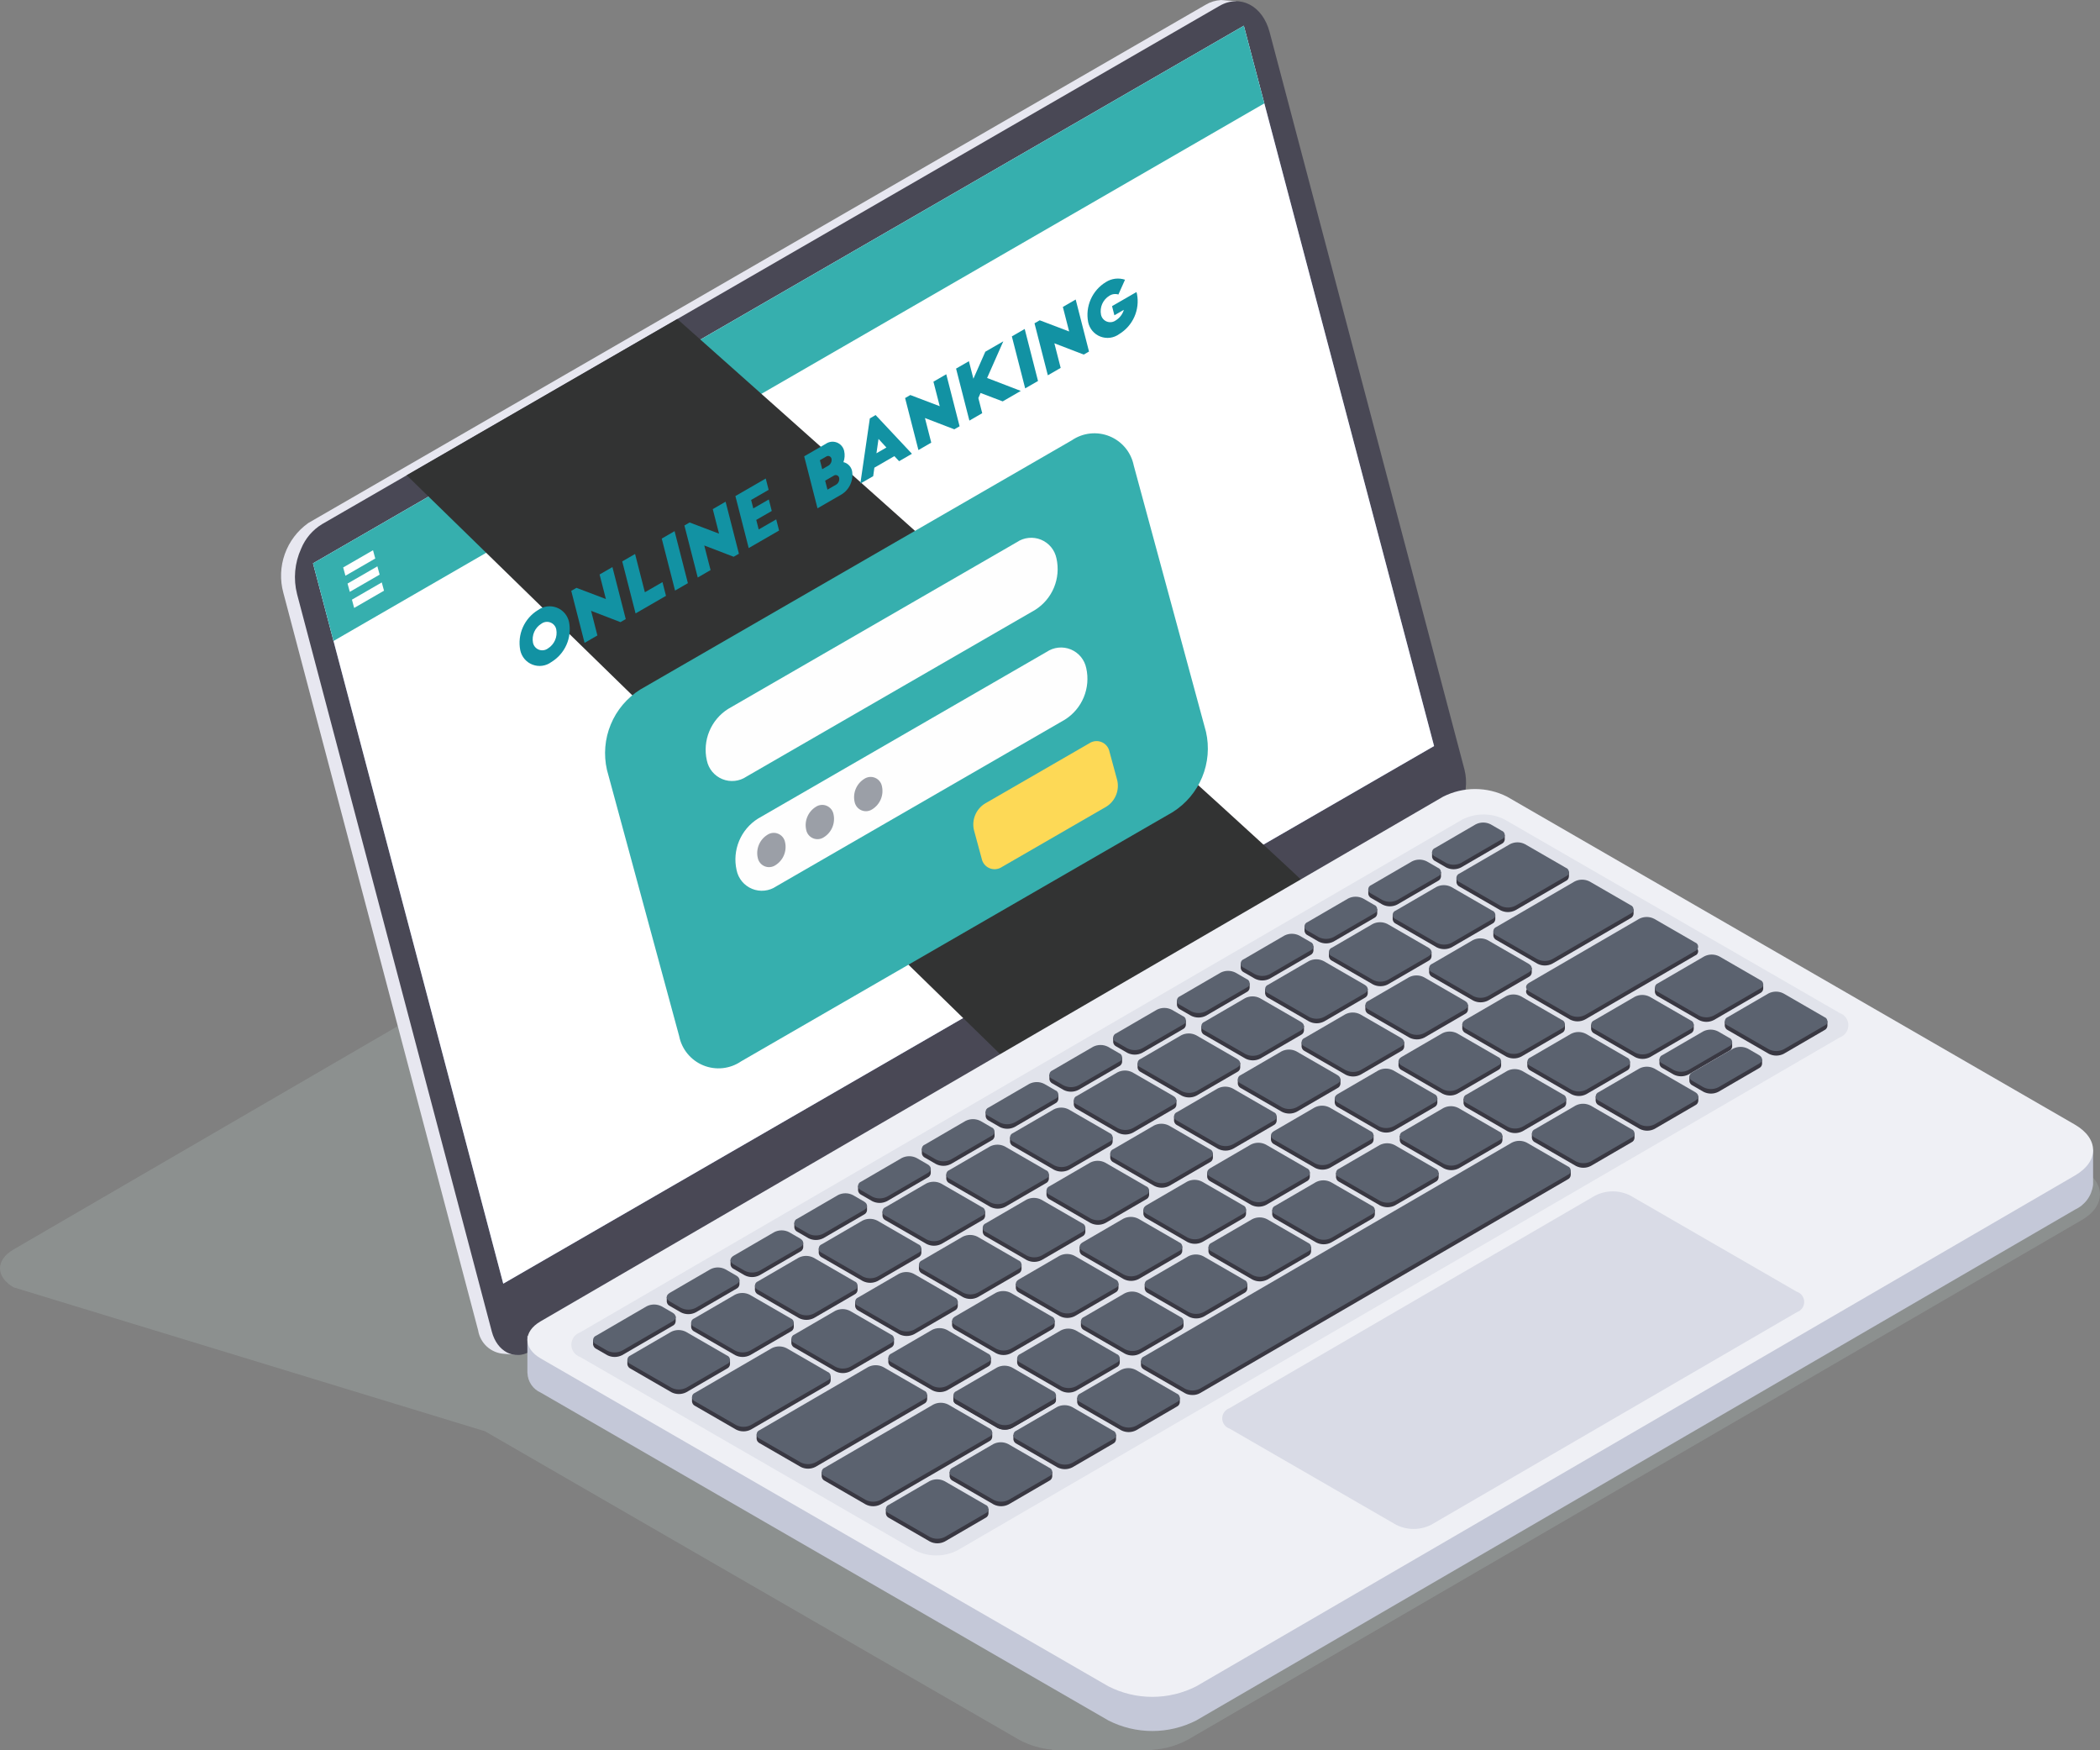 <?xml version="1.0" encoding="UTF-8"?>
<svg xmlns="http://www.w3.org/2000/svg" width="132" height="110" viewBox="0 0 132 110" fill="none">
  <rect x="0" y="0" width="132" height="110" fill="#808080" stroke="none"/>
  <g style="mix-blend-mode:multiply" opacity="0.2">
    <path d="M130.828 73.427L94.55 52.478C93.915 52.154 93.213 51.986 92.5 51.986C91.787 51.986 91.085 52.154 90.45 52.478L89.989 52.746L89.525 52.478C88.475 51.948 87.261 51.843 86.136 52.184L62.622 45.006C61.987 44.682 61.284 44.514 60.572 44.514C59.859 44.514 59.157 44.682 58.522 45.006L0.843 78.531C-0.286 79.187 -0.28 80.249 0.857 80.906L30.48 89.949L64.038 109.327C64.683 109.679 65.394 109.895 66.127 109.961L66.142 110.001H72.438L72.448 109.97C73.229 109.92 73.99 109.701 74.678 109.328L130.847 76.68C132.392 75.782 132.383 74.325 130.828 73.427Z" fill="#BED1CD"></path>
  </g>
  <path d="M91.139 48.425L78.895 2.074C78.818 1.714 78.666 1.374 78.451 1.076C78.235 0.778 77.959 0.528 77.642 0.342L77.692 0.075L76.741 0L76.738 0.004C76.403 0.024 76.078 0.124 75.79 0.295L19.378 32.87C18.699 33.352 18.184 34.03 17.904 34.815C17.623 35.599 17.59 36.45 17.81 37.254L30.053 83.605C30.116 84.002 30.313 84.365 30.611 84.635C30.91 84.904 31.292 85.062 31.694 85.084L31.694 85.085L31.709 85.084H31.71L32.603 85.16L32.541 84.907L89.948 51.757C90.464 51.391 90.855 50.875 91.068 50.279C91.281 49.683 91.306 49.036 91.139 48.425Z" fill="#E7E7F0"></path>
  <path d="M92.055 48.375L79.806 2.023C79.369 0.355 77.956 -0.383 76.65 0.373L42.574 20.049L20.239 32.944C19.648 33.304 19.188 33.846 18.927 34.487C18.521 35.379 18.43 36.382 18.671 37.331L30.913 83.683C31.244 84.946 32.325 85.508 33.313 84.94L63.915 67.27L90.861 51.707C91.253 51.469 91.569 51.124 91.773 50.714C92.15 49.995 92.25 49.163 92.055 48.375Z" fill="#494855"></path>
  <path d="M78.184 1.617L19.675 35.404L31.633 80.674L90.142 46.887L78.184 1.617Z" fill="#757FC0"></path>
  <path d="M78.184 1.617L19.675 35.404L31.633 80.674L90.142 46.887L78.184 1.617Z" fill="white"></path>
  <path d="M78.184 1.617L19.675 35.404L20.964 40.283L79.472 6.497L78.184 1.617Z" fill="#36AFAE"></path>
  <g style="mix-blend-mode:screen">
    <path d="M82.814 56.354L63.913 67.27L25.564 29.868L42.572 20.049C42.572 20.049 83.195 56.135 82.814 56.354Z" fill="#323333"></path>
  </g>
  <path d="M131.566 74.429C131.566 74.423 131.566 74.417 131.566 74.41V72.254L129.799 72.464L94.737 52.217C94.112 51.899 93.421 51.733 92.72 51.733C92.02 51.733 91.329 51.899 90.704 52.217L36.838 83.526L33.15 83.965V86.295L33.155 86.297C33.165 86.56 33.249 86.814 33.397 87.031C33.545 87.248 33.752 87.419 33.993 87.524L69.671 108.126C70.526 108.562 71.472 108.789 72.432 108.789C73.391 108.789 74.337 108.562 75.192 108.126L130.432 76.019C130.737 75.879 131.001 75.664 131.199 75.393C131.397 75.123 131.522 74.805 131.563 74.472L131.566 74.472L131.566 74.429Z" fill="#C4C8D8"></path>
  <path d="M130.414 70.674L94.736 50.072C94.112 49.754 93.421 49.588 92.72 49.588C92.019 49.588 91.329 49.754 90.704 50.072L33.98 83.042C32.869 83.688 32.875 84.733 33.993 85.378L69.671 105.981C70.526 106.416 71.472 106.643 72.432 106.643C73.391 106.643 74.338 106.416 75.193 105.981L130.433 73.873C131.952 72.99 131.944 71.557 130.414 70.674Z" fill="#EFF0F5"></path>
  <path d="M115.626 63.659L94.58 51.506C94.167 51.296 93.711 51.187 93.248 51.187C92.784 51.187 92.328 51.296 91.915 51.506L36.46 83.739C36.299 83.794 36.16 83.899 36.062 84.038C35.963 84.177 35.911 84.343 35.912 84.514C35.913 84.684 35.967 84.849 36.067 84.987C36.167 85.125 36.307 85.228 36.468 85.282L57.515 97.436C57.928 97.646 58.384 97.755 58.847 97.755C59.31 97.755 59.767 97.646 60.18 97.436L115.635 65.203C115.796 65.147 115.935 65.042 116.033 64.903C116.131 64.764 116.183 64.598 116.182 64.428C116.181 64.258 116.127 64.092 116.028 63.954C115.928 63.817 115.788 63.713 115.626 63.659Z" fill="#E1E3EB"></path>
  <path d="M112.945 81.183L102.48 75.139C102.137 74.965 101.758 74.874 101.374 74.874C100.989 74.874 100.611 74.965 100.268 75.139L77.279 88.501C77.146 88.548 77.031 88.635 76.949 88.75C76.868 88.865 76.824 89.003 76.825 89.144C76.826 89.285 76.871 89.423 76.954 89.537C77.036 89.652 77.153 89.737 77.287 89.782L87.752 95.826C88.095 96 88.474 96.091 88.858 96.091C89.242 96.091 89.621 96 89.964 95.826L112.952 82.464C113.086 82.417 113.201 82.33 113.282 82.215C113.364 82.1 113.407 81.962 113.406 81.82C113.406 81.679 113.361 81.542 113.278 81.427C113.195 81.313 113.079 81.228 112.945 81.183Z" fill="#D9DBE6"></path>
  <path d="M45.886 85.742V85.442L45.64 85.442L43.117 83.986C42.973 83.912 42.814 83.874 42.652 83.874C42.49 83.874 42.33 83.912 42.186 83.986L39.656 85.457L39.435 85.457V85.761H39.439C39.448 85.815 39.47 85.867 39.503 85.91C39.536 85.954 39.58 85.989 39.63 86.013L42.204 87.499C42.348 87.573 42.508 87.611 42.67 87.611C42.833 87.611 42.992 87.573 43.137 87.5L45.696 86.013C45.749 85.989 45.795 85.951 45.828 85.903C45.862 85.856 45.882 85.8 45.886 85.742Z" fill="#393842"></path>
  <path d="M62.133 95.124V94.824L61.887 94.824L59.364 93.368C59.22 93.294 59.06 93.256 58.898 93.256C58.737 93.256 58.577 93.294 58.433 93.368L55.902 94.838L55.683 94.839V95.143H55.685C55.694 95.197 55.717 95.249 55.75 95.292C55.783 95.336 55.827 95.371 55.877 95.395L58.451 96.881C58.596 96.955 58.755 96.993 58.917 96.993C59.08 96.993 59.239 96.955 59.384 96.882L61.943 95.395C61.996 95.371 62.042 95.333 62.075 95.285C62.109 95.238 62.129 95.182 62.133 95.124Z" fill="#393842"></path>
  <path d="M66.141 92.793V92.493L65.895 92.493L63.372 91.037C63.228 90.963 63.068 90.925 62.906 90.925C62.745 90.925 62.585 90.963 62.441 91.037L59.91 92.507L59.69 92.508V92.812H59.694C59.703 92.866 59.725 92.918 59.758 92.961C59.791 93.005 59.835 93.04 59.885 93.064L62.459 94.55C62.603 94.623 62.763 94.662 62.925 94.662C63.087 94.662 63.247 94.624 63.392 94.551L65.951 93.063C66.004 93.04 66.05 93.002 66.083 92.954C66.117 92.906 66.137 92.851 66.141 92.793Z" fill="#393842"></path>
  <path d="M70.15 90.463V90.163L69.903 90.164L67.381 88.707C67.237 88.634 67.077 88.596 66.915 88.596C66.753 88.596 66.594 88.634 66.449 88.707L63.919 90.178L63.699 90.179V90.483H63.702C63.711 90.537 63.733 90.588 63.767 90.632C63.8 90.676 63.844 90.711 63.894 90.734L66.468 92.221C66.612 92.294 66.772 92.333 66.934 92.333C67.096 92.333 67.256 92.295 67.401 92.222L69.96 90.734C70.013 90.71 70.058 90.673 70.092 90.625C70.126 90.577 70.145 90.522 70.15 90.463Z" fill="#393842"></path>
  <path d="M74.16 88.133V87.834L73.913 87.834L71.391 86.377C71.246 86.304 71.087 86.266 70.925 86.266C70.763 86.266 70.603 86.304 70.459 86.377L67.929 87.848L67.709 87.849V88.153H67.712C67.721 88.207 67.743 88.258 67.776 88.302C67.81 88.346 67.853 88.381 67.903 88.404L70.477 89.891C70.622 89.964 70.782 90.003 70.944 90.003C71.106 90.003 71.266 89.965 71.41 89.892L73.969 88.404C74.022 88.38 74.068 88.343 74.102 88.295C74.135 88.247 74.155 88.192 74.16 88.133Z" fill="#393842"></path>
  <path d="M49.895 83.412V83.112L49.649 83.112L47.126 81.656C46.982 81.582 46.822 81.544 46.66 81.544C46.499 81.544 46.339 81.582 46.195 81.656L43.664 83.126L43.444 83.127V83.431H43.447C43.456 83.485 43.478 83.537 43.512 83.58C43.545 83.624 43.589 83.659 43.639 83.683L46.213 85.169C46.357 85.243 46.517 85.281 46.679 85.281C46.841 85.281 47.001 85.243 47.146 85.17L49.705 83.683C49.758 83.659 49.804 83.621 49.837 83.573C49.871 83.526 49.891 83.47 49.895 83.412Z" fill="#393842"></path>
  <path d="M56.195 84.426V84.126L55.949 84.126L53.426 82.669C53.282 82.596 53.122 82.558 52.96 82.558C52.798 82.558 52.639 82.596 52.495 82.669L49.964 84.14L49.744 84.141V84.445H49.747C49.756 84.499 49.778 84.55 49.812 84.594C49.845 84.638 49.889 84.673 49.939 84.696L52.513 86.183C52.657 86.256 52.817 86.295 52.979 86.295C53.141 86.295 53.301 86.257 53.446 86.184L56.005 84.696C56.058 84.672 56.104 84.635 56.137 84.587C56.171 84.539 56.191 84.484 56.195 84.426Z" fill="#393842"></path>
  <path d="M60.204 82.094V81.794L59.957 81.795L57.435 80.338C57.29 80.265 57.131 80.227 56.969 80.227C56.807 80.227 56.648 80.265 56.503 80.338L53.973 81.809L53.753 81.81V82.114H53.756C53.765 82.168 53.787 82.219 53.821 82.263C53.854 82.307 53.898 82.342 53.947 82.365L56.522 83.852C56.666 83.925 56.826 83.964 56.988 83.964C57.15 83.964 57.31 83.926 57.455 83.853L60.013 82.365C60.067 82.341 60.112 82.304 60.146 82.256C60.179 82.208 60.199 82.153 60.204 82.094Z" fill="#393842"></path>
  <path d="M62.288 85.62V85.32L62.041 85.32L59.519 83.864C59.374 83.79 59.215 83.752 59.053 83.752C58.891 83.752 58.731 83.79 58.587 83.864L56.057 85.335L55.837 85.335V85.639H55.84C55.849 85.693 55.871 85.745 55.904 85.788C55.938 85.832 55.981 85.867 56.031 85.891L58.605 87.377C58.75 87.451 58.91 87.489 59.072 87.489C59.234 87.489 59.394 87.451 59.538 87.378L62.097 85.891C62.151 85.867 62.196 85.829 62.23 85.781C62.263 85.734 62.283 85.678 62.288 85.62Z" fill="#393842"></path>
  <path d="M66.376 87.981V87.681L66.129 87.682L63.607 86.225C63.462 86.152 63.303 86.113 63.141 86.113C62.979 86.113 62.819 86.152 62.675 86.225L60.145 87.696L59.925 87.696V88H59.928C59.937 88.055 59.959 88.106 59.992 88.15C60.026 88.194 60.069 88.229 60.119 88.252L62.693 89.738C62.838 89.812 62.998 89.85 63.16 89.851C63.322 89.851 63.482 89.813 63.626 89.739L66.185 88.252C66.238 88.228 66.284 88.19 66.318 88.143C66.351 88.095 66.371 88.039 66.376 87.981Z" fill="#393842"></path>
  <path d="M70.385 85.652V85.352L70.139 85.353L67.616 83.896C67.472 83.823 67.313 83.784 67.151 83.784C66.989 83.784 66.829 83.823 66.685 83.896L64.154 85.367L63.935 85.367V85.671H63.938C63.947 85.726 63.969 85.777 64.002 85.821C64.035 85.865 64.079 85.9 64.129 85.923L66.703 87.409C66.847 87.483 67.007 87.522 67.169 87.522C67.332 87.522 67.492 87.484 67.636 87.41L70.195 85.923C70.249 85.899 70.294 85.861 70.328 85.814C70.361 85.766 70.381 85.71 70.385 85.652Z" fill="#393842"></path>
  <path d="M74.394 83.321V83.021L74.148 83.022L71.625 81.565C71.481 81.491 71.321 81.453 71.159 81.453C70.998 81.453 70.838 81.491 70.694 81.565L68.163 83.036L67.943 83.036V83.34H67.946C67.955 83.394 67.978 83.446 68.011 83.49C68.044 83.534 68.088 83.569 68.138 83.592L70.712 85.078C70.856 85.152 71.016 85.19 71.178 85.191C71.34 85.191 71.5 85.153 71.645 85.079L74.204 83.592C74.257 83.568 74.303 83.53 74.337 83.483C74.37 83.435 74.39 83.379 74.394 83.321Z" fill="#393842"></path>
  <path d="M78.403 80.991V80.691L78.157 80.692L75.634 79.235C75.49 79.161 75.33 79.123 75.168 79.123C75.006 79.123 74.847 79.161 74.703 79.235L72.172 80.706L71.952 80.706V81.01H71.955C71.964 81.064 71.986 81.116 72.02 81.16C72.053 81.204 72.097 81.239 72.147 81.262L74.721 82.748C74.865 82.822 75.025 82.86 75.187 82.86C75.349 82.861 75.509 82.823 75.654 82.749L78.213 81.262C78.266 81.238 78.312 81.2 78.345 81.152C78.379 81.105 78.399 81.049 78.403 80.991Z" fill="#393842"></path>
  <path d="M82.411 78.662V78.362L82.165 78.362L79.642 76.906C79.498 76.832 79.338 76.794 79.176 76.794C79.014 76.794 78.855 76.832 78.71 76.906L76.18 78.377H75.96V78.68H75.963C75.972 78.735 75.994 78.786 76.028 78.83C76.061 78.874 76.105 78.909 76.154 78.932L78.728 80.419C78.873 80.492 79.033 80.531 79.195 80.531C79.357 80.531 79.517 80.493 79.662 80.419L82.221 78.932C82.274 78.909 82.319 78.871 82.353 78.823C82.386 78.776 82.406 78.72 82.411 78.662Z" fill="#393842"></path>
  <path d="M86.419 76.331V76.031L86.173 76.031L83.65 74.575C83.506 74.501 83.347 74.463 83.185 74.463C83.023 74.463 82.863 74.501 82.719 74.575L80.189 76.046L79.969 76.046V76.35H79.972C79.981 76.404 80.003 76.456 80.036 76.499C80.07 76.543 80.113 76.578 80.163 76.602L82.737 78.088C82.882 78.162 83.041 78.2 83.204 78.2C83.366 78.2 83.526 78.162 83.67 78.089L86.229 76.602C86.282 76.578 86.328 76.54 86.362 76.492C86.395 76.445 86.415 76.389 86.419 76.331Z" fill="#393842"></path>
  <path d="M90.429 74.002V73.702L90.183 73.702L87.66 72.246C87.516 72.172 87.356 72.134 87.195 72.134C87.033 72.134 86.873 72.172 86.729 72.246L84.198 73.716L83.978 73.717V74.021H83.982C83.99 74.075 84.013 74.126 84.046 74.17C84.079 74.214 84.123 74.249 84.173 74.273L86.747 75.759C86.891 75.832 87.051 75.871 87.213 75.871C87.376 75.871 87.535 75.833 87.68 75.76L90.239 74.273C90.292 74.249 90.338 74.211 90.371 74.163C90.405 74.115 90.425 74.06 90.429 74.002Z" fill="#393842"></path>
  <path d="M94.438 71.671V71.371L94.192 71.372L91.669 69.915C91.525 69.842 91.365 69.804 91.203 69.804C91.041 69.804 90.882 69.842 90.738 69.915L88.207 71.386L87.987 71.387V71.691H87.99C87.999 71.745 88.021 71.796 88.055 71.84C88.088 71.884 88.132 71.919 88.182 71.942L90.756 73.429C90.9 73.502 91.06 73.541 91.222 73.541C91.384 73.541 91.544 73.503 91.689 73.43L94.248 71.942C94.301 71.918 94.347 71.881 94.38 71.833C94.414 71.785 94.434 71.73 94.438 71.671Z" fill="#393842"></path>
  <path d="M98.446 69.341V69.041L98.199 69.042L95.677 67.585C95.533 67.512 95.373 67.474 95.211 67.474C95.049 67.474 94.89 67.512 94.746 67.585L92.215 69.056L91.995 69.057V69.361H91.998C92.007 69.415 92.029 69.466 92.063 69.51C92.096 69.554 92.14 69.589 92.19 69.612L94.763 71.099C94.908 71.172 95.068 71.211 95.23 71.211C95.392 71.211 95.552 71.173 95.697 71.1L98.256 69.612C98.309 69.588 98.355 69.551 98.388 69.503C98.421 69.455 98.442 69.4 98.446 69.341Z" fill="#393842"></path>
  <path d="M102.741 71.521V71.221L102.494 71.222L99.972 69.765C99.828 69.692 99.668 69.653 99.506 69.653C99.344 69.653 99.185 69.692 99.04 69.765L96.51 71.236L96.29 71.237V71.54H96.293C96.302 71.595 96.324 71.646 96.358 71.69C96.391 71.734 96.434 71.769 96.485 71.792L99.058 73.278C99.203 73.352 99.363 73.391 99.525 73.391C99.687 73.391 99.847 73.353 99.992 73.279L102.551 71.792C102.604 71.768 102.649 71.73 102.683 71.683C102.716 71.635 102.736 71.579 102.741 71.521Z" fill="#393842"></path>
  <path d="M106.75 69.191V68.891L106.503 68.892L103.981 67.435C103.836 67.362 103.677 67.323 103.515 67.323C103.353 67.323 103.193 67.362 103.049 67.435L100.519 68.906L100.299 68.906V69.21H100.302C100.311 69.264 100.333 69.316 100.366 69.36C100.4 69.404 100.443 69.439 100.493 69.462L103.067 70.948C103.212 71.022 103.372 71.061 103.534 71.061C103.696 71.061 103.856 71.023 104 70.949L106.559 69.462C106.613 69.438 106.658 69.4 106.692 69.353C106.725 69.305 106.745 69.249 106.75 69.191Z" fill="#393842"></path>
  <path d="M114.866 64.472V64.172L114.62 64.173L112.097 62.716C111.953 62.643 111.793 62.605 111.631 62.605C111.469 62.605 111.31 62.643 111.165 62.716L108.635 64.187L108.415 64.188V64.492H108.418C108.427 64.546 108.449 64.597 108.483 64.641C108.516 64.685 108.56 64.72 108.61 64.743L111.184 66.23C111.328 66.303 111.488 66.342 111.65 66.342C111.812 66.342 111.972 66.304 112.117 66.231L114.676 64.743C114.729 64.719 114.775 64.682 114.808 64.634C114.842 64.586 114.862 64.531 114.866 64.472Z" fill="#393842"></path>
  <path d="M110.585 61.844L108.062 60.387C107.918 60.314 107.758 60.275 107.597 60.275C107.435 60.275 107.275 60.314 107.131 60.387L106.773 60.595L104.6 61.858L104.38 61.858V61.986L104.242 62.066L104.022 62.067V62.37H104.026C104.035 62.425 104.057 62.476 104.09 62.52C104.123 62.564 104.167 62.599 104.217 62.622L106.791 64.108C106.935 64.182 107.095 64.22 107.257 64.221C107.419 64.221 107.579 64.183 107.724 64.109L110.641 62.414C110.694 62.39 110.74 62.352 110.773 62.304C110.807 62.257 110.827 62.201 110.831 62.143V61.843L110.585 61.844Z" fill="#393842"></path>
  <path d="M102.455 67.011V66.712L102.208 66.712L99.686 65.255C99.541 65.182 99.382 65.144 99.22 65.144C99.058 65.144 98.898 65.182 98.754 65.255L96.224 66.726L96.004 66.727V67.031H96.007C96.016 67.085 96.038 67.136 96.071 67.18C96.105 67.224 96.148 67.259 96.198 67.282L98.772 68.768C98.917 68.842 99.077 68.88 99.239 68.881C99.401 68.881 99.561 68.843 99.706 68.769L102.264 67.282C102.318 67.258 102.363 67.221 102.397 67.173C102.43 67.125 102.45 67.07 102.455 67.011Z" fill="#393842"></path>
  <path d="M106.464 64.68V64.38L106.217 64.381L103.695 62.924C103.55 62.851 103.391 62.812 103.229 62.812C103.067 62.812 102.907 62.851 102.763 62.924L100.233 64.395L100.013 64.396V64.699H100.016C100.025 64.754 100.047 64.805 100.08 64.849C100.114 64.893 100.157 64.928 100.207 64.951L102.781 66.438C102.926 66.511 103.086 66.55 103.248 66.55C103.41 66.55 103.57 66.512 103.714 66.439L106.274 64.951C106.327 64.927 106.372 64.889 106.406 64.842C106.439 64.794 106.459 64.739 106.464 64.68Z" fill="#393842"></path>
  <path d="M66.295 83.291V82.991L66.049 82.991L63.526 81.535C63.382 81.461 63.222 81.423 63.061 81.423C62.899 81.423 62.739 81.461 62.595 81.535L60.065 83.005L59.845 83.006V83.31H59.848C59.857 83.364 59.879 83.415 59.912 83.459C59.946 83.503 59.989 83.538 60.039 83.562L62.613 85.048C62.758 85.122 62.917 85.16 63.08 85.16C63.242 85.16 63.402 85.122 63.546 85.049L66.105 83.562C66.158 83.538 66.204 83.5 66.237 83.452C66.271 83.405 66.291 83.349 66.295 83.291Z" fill="#393842"></path>
  <path d="M70.304 80.96V80.66L70.057 80.66L67.534 79.204C67.39 79.13 67.231 79.092 67.069 79.092C66.907 79.092 66.747 79.13 66.603 79.204L64.072 80.674L63.852 80.675V80.979H63.856C63.864 81.033 63.887 81.085 63.92 81.128C63.953 81.172 63.997 81.207 64.047 81.231L66.621 82.717C66.765 82.791 66.925 82.829 67.087 82.829C67.25 82.829 67.409 82.791 67.554 82.718L70.113 81.231C70.166 81.207 70.212 81.169 70.245 81.121C70.279 81.074 70.299 81.018 70.304 80.96Z" fill="#393842"></path>
  <path d="M74.313 78.631V78.331L74.067 78.331L71.544 76.874C71.4 76.801 71.24 76.763 71.078 76.763C70.916 76.763 70.757 76.801 70.613 76.874L68.082 78.345L67.862 78.346V78.65H67.865C67.874 78.704 67.896 78.755 67.93 78.799C67.963 78.843 68.007 78.878 68.057 78.901L70.631 80.388C70.775 80.461 70.935 80.5 71.097 80.5C71.259 80.5 71.419 80.462 71.564 80.389L74.123 78.901C74.176 78.877 74.222 78.84 74.255 78.792C74.289 78.744 74.309 78.689 74.313 78.631Z" fill="#393842"></path>
  <path d="M78.322 76.3V76L78.075 76.001L75.552 74.544C75.408 74.471 75.249 74.433 75.087 74.433C74.925 74.433 74.765 74.471 74.621 74.544L72.091 76.015L71.871 76.016V76.32H71.874C71.883 76.374 71.905 76.425 71.939 76.469C71.972 76.513 72.016 76.548 72.066 76.571L74.639 78.058C74.784 78.131 74.944 78.17 75.106 78.17C75.268 78.17 75.428 78.132 75.573 78.059L78.132 76.571C78.185 76.547 78.23 76.51 78.264 76.462C78.297 76.414 78.317 76.358 78.322 76.3Z" fill="#393842"></path>
  <path d="M82.331 73.969V73.669L82.084 73.67L79.562 72.213C79.418 72.14 79.258 72.102 79.096 72.102C78.934 72.102 78.775 72.14 78.63 72.213L76.1 73.684L75.88 73.685V73.989H75.883C75.892 74.043 75.914 74.094 75.947 74.138C75.981 74.182 76.024 74.217 76.074 74.24L78.648 75.727C78.793 75.8 78.953 75.839 79.115 75.839C79.277 75.839 79.437 75.801 79.582 75.728L82.141 74.24C82.194 74.217 82.239 74.179 82.273 74.131C82.306 74.083 82.326 74.028 82.331 73.969Z" fill="#393842"></path>
  <path d="M86.34 71.64V71.34L86.093 71.341L83.57 69.884C83.426 69.811 83.267 69.772 83.105 69.772C82.943 69.772 82.783 69.811 82.639 69.884L80.109 71.355L79.889 71.356V71.659H79.892C79.901 71.714 79.923 71.765 79.956 71.809C79.99 71.853 80.033 71.888 80.083 71.911L82.657 73.397C82.802 73.471 82.962 73.51 83.124 73.51C83.286 73.51 83.446 73.472 83.59 73.399L86.15 71.911C86.203 71.887 86.248 71.85 86.282 71.802C86.315 71.754 86.335 71.698 86.34 71.64Z" fill="#393842"></path>
  <path d="M90.348 69.31V69.01L90.102 69.011L87.579 67.554C87.435 67.481 87.275 67.442 87.114 67.442C86.952 67.442 86.792 67.481 86.648 67.554L84.117 69.025L83.897 69.025V69.329H83.901C83.909 69.384 83.932 69.435 83.965 69.479C83.998 69.523 84.042 69.558 84.092 69.581L86.666 71.067C86.811 71.141 86.97 71.18 87.132 71.18C87.294 71.18 87.454 71.142 87.599 71.069L90.158 69.581C90.211 69.557 90.257 69.519 90.29 69.472C90.324 69.424 90.344 69.368 90.348 69.31Z" fill="#393842"></path>
  <path d="M94.357 66.98V66.68L94.111 66.681L91.588 65.224C91.444 65.151 91.284 65.112 91.122 65.112C90.96 65.112 90.801 65.151 90.657 65.224L88.126 66.695L87.906 66.695V66.999H87.909C87.918 67.053 87.94 67.105 87.974 67.149C88.007 67.193 88.051 67.228 88.101 67.251L90.675 68.737C90.819 68.811 90.979 68.849 91.141 68.85C91.303 68.85 91.463 68.812 91.608 68.738L94.167 67.251C94.22 67.227 94.266 67.189 94.299 67.142C94.333 67.094 94.353 67.038 94.357 66.98Z" fill="#393842"></path>
  <path d="M98.366 64.65V64.35L98.119 64.351L95.597 62.894C95.452 62.821 95.293 62.782 95.131 62.782C94.969 62.782 94.809 62.821 94.665 62.894L92.135 64.365L91.915 64.365V64.669H91.918C91.927 64.723 91.949 64.775 91.983 64.819C92.016 64.863 92.059 64.898 92.109 64.921L94.683 66.407C94.828 66.481 94.988 66.519 95.15 66.519C95.312 66.52 95.472 66.481 95.617 66.408L98.175 64.921C98.229 64.897 98.274 64.859 98.308 64.812C98.341 64.764 98.361 64.708 98.366 64.65Z" fill="#393842"></path>
  <path d="M64.212 79.765V79.465L63.965 79.466L61.443 78.009C61.298 77.936 61.139 77.897 60.977 77.897C60.815 77.897 60.655 77.936 60.511 78.009L57.981 79.48L57.761 79.481V79.784H57.764C57.773 79.839 57.795 79.89 57.828 79.934C57.862 79.978 57.905 80.013 57.955 80.036L60.529 81.522C60.674 81.596 60.834 81.635 60.996 81.635C61.158 81.635 61.318 81.597 61.462 81.523L64.022 80.036C64.075 80.012 64.12 79.975 64.154 79.927C64.187 79.879 64.207 79.823 64.212 79.765Z" fill="#393842"></path>
  <path d="M68.222 77.435V77.135L67.976 77.136L65.453 75.679C65.309 75.606 65.149 75.567 64.987 75.567C64.826 75.567 64.666 75.606 64.522 75.679L61.991 77.15L61.772 77.15V77.454H61.775C61.783 77.509 61.806 77.56 61.839 77.604C61.872 77.648 61.916 77.683 61.966 77.706L64.54 79.193C64.684 79.266 64.844 79.305 65.006 79.305C65.168 79.305 65.328 79.267 65.473 79.194L68.032 77.706C68.085 77.683 68.131 77.645 68.164 77.597C68.198 77.549 68.218 77.493 68.222 77.435Z" fill="#393842"></path>
  <path d="M72.23 75.105V74.805L71.984 74.806L69.461 73.349C69.317 73.276 69.157 73.237 68.995 73.237C68.833 73.237 68.674 73.276 68.529 73.349L65.999 74.82L65.779 74.82V75.124H65.782C65.791 75.179 65.813 75.23 65.847 75.274C65.88 75.318 65.924 75.353 65.974 75.376L68.548 76.863C68.692 76.936 68.852 76.975 69.014 76.975C69.176 76.975 69.336 76.937 69.481 76.864L72.04 75.376C72.093 75.352 72.139 75.315 72.172 75.267C72.206 75.219 72.226 75.163 72.23 75.105Z" fill="#393842"></path>
  <path d="M76.239 72.775V72.475L75.992 72.476L73.47 71.019C73.325 70.945 73.166 70.907 73.004 70.907C72.842 70.907 72.683 70.945 72.538 71.019L70.008 72.49L69.788 72.49V72.794H69.791C69.8 72.849 69.822 72.9 69.856 72.944C69.889 72.988 69.933 73.023 69.983 73.046L72.556 74.532C72.701 74.606 72.861 74.645 73.023 74.645C73.185 74.645 73.345 74.607 73.49 74.533L76.048 73.046C76.102 73.022 76.147 72.984 76.181 72.937C76.214 72.889 76.234 72.833 76.239 72.775Z" fill="#393842"></path>
  <path d="M80.248 70.444V70.144L80.001 70.145L77.478 68.688C77.334 68.615 77.175 68.576 77.013 68.576C76.851 68.576 76.691 68.615 76.547 68.688L74.017 70.159L73.797 70.159V70.463H73.8C73.809 70.518 73.831 70.569 73.864 70.613C73.898 70.657 73.941 70.692 73.991 70.715L76.565 72.201C76.71 72.275 76.87 72.314 77.032 72.314C77.194 72.314 77.354 72.276 77.498 72.202L80.058 70.715C80.111 70.691 80.156 70.653 80.19 70.606C80.223 70.558 80.243 70.502 80.248 70.444Z" fill="#393842"></path>
  <path d="M84.257 68.115V67.815L84.01 67.816L81.487 66.359C81.343 66.285 81.184 66.247 81.022 66.247C80.86 66.247 80.7 66.285 80.556 66.359L78.026 67.829L77.806 67.83V68.134H77.809C77.818 68.189 77.84 68.24 77.873 68.284C77.906 68.328 77.95 68.363 78 68.386L80.574 69.872C80.719 69.946 80.878 69.984 81.04 69.985C81.203 69.985 81.363 69.947 81.507 69.873L84.067 68.386C84.12 68.362 84.165 68.324 84.199 68.277C84.232 68.229 84.252 68.173 84.257 68.115Z" fill="#393842"></path>
  <path d="M88.265 65.785V65.485L88.019 65.485L85.496 64.029C85.352 63.955 85.192 63.917 85.031 63.917C84.869 63.917 84.709 63.955 84.565 64.029L82.034 65.499L81.814 65.5V65.804H81.817C81.826 65.858 81.849 65.91 81.882 65.954C81.915 65.998 81.959 66.033 82.009 66.056L84.583 67.542C84.727 67.616 84.887 67.654 85.049 67.655C85.212 67.655 85.371 67.617 85.516 67.543L88.075 66.056C88.129 66.032 88.174 65.994 88.208 65.946C88.241 65.899 88.261 65.843 88.265 65.785Z" fill="#393842"></path>
  <path d="M92.274 63.455V63.155L92.028 63.155L89.505 61.699C89.361 61.625 89.201 61.587 89.039 61.587C88.877 61.587 88.718 61.625 88.574 61.699L86.043 63.169L85.823 63.17V63.474H85.826C85.835 63.528 85.858 63.58 85.891 63.624C85.924 63.667 85.968 63.703 86.018 63.726L88.592 65.212C88.736 65.286 88.896 65.324 89.058 65.324C89.22 65.325 89.38 65.286 89.525 65.213L92.084 63.726C92.137 63.702 92.183 63.664 92.216 63.616C92.25 63.569 92.27 63.513 92.274 63.455Z" fill="#393842"></path>
  <path d="M96.282 61.124V60.825L96.036 60.825L93.513 59.369C93.369 59.295 93.209 59.257 93.047 59.257C92.885 59.257 92.726 59.295 92.581 59.369L90.051 60.839L89.831 60.84V61.144H89.834C89.843 61.198 89.865 61.25 89.899 61.294C89.932 61.337 89.976 61.372 90.026 61.396L92.6 62.882C92.744 62.956 92.904 62.994 93.066 62.994C93.228 62.994 93.388 62.956 93.533 62.883L96.092 61.396C96.145 61.372 96.191 61.334 96.224 61.286C96.258 61.239 96.278 61.183 96.282 61.124Z" fill="#393842"></path>
  <path d="M53.904 81.082V80.782L53.657 80.782L51.135 79.326C50.991 79.252 50.831 79.214 50.669 79.214C50.507 79.214 50.348 79.252 50.203 79.326L47.673 80.796L47.453 80.797V81.101H47.456C47.465 81.155 47.487 81.207 47.521 81.25C47.554 81.294 47.598 81.329 47.648 81.353L50.222 82.839C50.366 82.912 50.526 82.951 50.688 82.951C50.85 82.951 51.01 82.913 51.155 82.84L53.714 81.353C53.767 81.329 53.813 81.291 53.846 81.243C53.88 81.195 53.9 81.14 53.904 81.082Z" fill="#393842"></path>
  <path d="M57.914 78.752V78.452L57.667 78.452L55.145 76.996C55 76.922 54.841 76.884 54.679 76.884C54.517 76.884 54.358 76.922 54.213 76.996L51.683 78.466L51.463 78.467V78.771H51.466C51.475 78.825 51.497 78.876 51.53 78.92C51.564 78.964 51.607 78.999 51.657 79.022L54.231 80.509C54.376 80.582 54.536 80.621 54.698 80.621C54.86 80.621 55.02 80.583 55.164 80.51L57.723 79.022C57.776 78.999 57.822 78.961 57.856 78.913C57.889 78.866 57.909 78.81 57.914 78.752Z" fill="#393842"></path>
  <path d="M61.922 76.422V76.122L61.675 76.122L59.153 74.665C59.008 74.592 58.849 74.554 58.687 74.554C58.525 74.554 58.365 74.592 58.221 74.665L55.69 76.136L55.471 76.137V76.441H55.474C55.483 76.495 55.505 76.547 55.538 76.591C55.572 76.634 55.615 76.669 55.665 76.693L58.239 78.179C58.384 78.252 58.543 78.291 58.706 78.291C58.868 78.291 59.028 78.253 59.172 78.18L61.731 76.693C61.784 76.669 61.83 76.631 61.864 76.583C61.897 76.536 61.917 76.48 61.922 76.422Z" fill="#393842"></path>
  <path d="M65.93 74.091V73.792L65.683 73.792L63.161 72.335C63.017 72.262 62.857 72.224 62.696 72.224C62.534 72.224 62.374 72.262 62.23 72.335L59.699 73.806L59.48 73.807V74.111H59.483C59.492 74.165 59.514 74.216 59.547 74.26C59.58 74.304 59.624 74.339 59.674 74.362L62.248 75.849C62.392 75.922 62.552 75.961 62.714 75.961C62.877 75.961 63.036 75.923 63.181 75.85L65.74 74.362C65.793 74.338 65.839 74.301 65.872 74.253C65.906 74.205 65.926 74.15 65.93 74.091Z" fill="#393842"></path>
  <path d="M69.938 71.761V71.462L69.691 71.462L67.169 70.005C67.025 69.932 66.865 69.894 66.703 69.894C66.541 69.894 66.382 69.932 66.237 70.005L63.707 71.476L63.487 71.477V71.78H63.49C63.499 71.835 63.521 71.886 63.555 71.93C63.588 71.974 63.632 72.009 63.682 72.032L66.256 73.519C66.4 73.592 66.56 73.631 66.722 73.631C66.884 73.631 67.044 73.593 67.189 73.52L69.748 72.032C69.801 72.008 69.847 71.971 69.88 71.923C69.913 71.875 69.933 71.82 69.938 71.761Z" fill="#393842"></path>
  <path d="M73.948 69.431V69.131L73.701 69.132L71.179 67.675C71.034 67.602 70.875 67.564 70.713 67.564C70.551 67.564 70.391 67.602 70.247 67.675L67.717 69.146L67.497 69.147V69.45H67.5C67.509 69.505 67.531 69.556 67.565 69.6C67.598 69.644 67.642 69.679 67.692 69.702L70.265 71.189C70.41 71.262 70.57 71.301 70.732 71.301C70.894 71.301 71.054 71.263 71.199 71.19L73.757 69.702C73.811 69.678 73.856 69.641 73.89 69.593C73.924 69.545 73.944 69.49 73.948 69.431Z" fill="#393842"></path>
  <path d="M77.957 67.101V66.801L77.71 66.802L75.187 65.345C75.043 65.272 74.884 65.233 74.722 65.233C74.56 65.233 74.4 65.272 74.256 65.345L71.726 66.816L71.506 66.817V67.12H71.509C71.518 67.175 71.54 67.226 71.573 67.27C71.607 67.314 71.65 67.349 71.7 67.372L74.274 68.858C74.419 68.932 74.579 68.971 74.741 68.971C74.903 68.971 75.063 68.933 75.207 68.859L77.766 67.372C77.819 67.348 77.865 67.311 77.899 67.263C77.932 67.215 77.952 67.159 77.957 67.101Z" fill="#393842"></path>
  <path d="M81.964 64.771V64.471L81.718 64.472L79.195 63.015C79.051 62.942 78.891 62.903 78.73 62.903C78.568 62.903 78.408 62.942 78.264 63.015L75.733 64.486L75.514 64.487V64.79H75.517C75.526 64.845 75.548 64.896 75.581 64.94C75.615 64.984 75.658 65.019 75.708 65.042L78.282 66.528C78.427 66.602 78.586 66.641 78.749 66.641C78.911 66.641 79.071 66.603 79.215 66.529L81.774 65.042C81.827 65.018 81.873 64.981 81.906 64.933C81.94 64.885 81.96 64.829 81.964 64.771Z" fill="#393842"></path>
  <path d="M85.973 62.441V62.141L85.727 62.142L83.204 60.685C83.06 60.611 82.9 60.573 82.738 60.573C82.576 60.573 82.417 60.611 82.273 60.685L79.742 62.156L79.522 62.156V62.46H79.526C79.534 62.514 79.557 62.566 79.59 62.61C79.623 62.654 79.667 62.689 79.717 62.712L82.291 64.198C82.435 64.272 82.595 64.31 82.757 64.311C82.919 64.311 83.079 64.272 83.224 64.199L85.783 62.712C85.836 62.688 85.882 62.65 85.915 62.603C85.949 62.555 85.969 62.499 85.973 62.441Z" fill="#393842"></path>
  <path d="M89.983 60.111V59.811L89.737 59.812L87.214 58.355C87.07 58.281 86.91 58.243 86.748 58.243C86.586 58.243 86.427 58.281 86.282 58.355L83.752 59.826L83.532 59.826V60.13H83.535C83.544 60.184 83.566 60.236 83.6 60.28C83.633 60.324 83.677 60.359 83.727 60.382L86.301 61.868C86.445 61.942 86.605 61.98 86.767 61.98C86.929 61.981 87.089 61.943 87.234 61.869L89.793 60.382C89.846 60.358 89.891 60.32 89.925 60.273C89.958 60.225 89.978 60.169 89.983 60.111Z" fill="#393842"></path>
  <path d="M93.991 57.781V57.481L93.744 57.482L91.222 56.025C91.077 55.951 90.918 55.913 90.756 55.913C90.594 55.913 90.434 55.951 90.29 56.025L87.76 57.496L87.54 57.496V57.8H87.543C87.552 57.854 87.574 57.906 87.607 57.95C87.641 57.993 87.684 58.029 87.734 58.052L90.308 59.538C90.453 59.612 90.613 59.65 90.775 59.651C90.937 59.651 91.097 59.612 91.241 59.539L93.8 58.052C93.853 58.028 93.899 57.99 93.933 57.943C93.966 57.895 93.986 57.839 93.991 57.781Z" fill="#393842"></path>
  <path d="M98.619 54.775L98.367 54.789L95.85 53.335C95.705 53.262 95.545 53.223 95.383 53.224C95.221 53.224 95.061 53.262 94.916 53.336L91.802 55.147L91.549 55.16L91.551 55.435C91.55 55.447 91.55 55.46 91.551 55.472V55.487H91.554C91.565 55.538 91.588 55.586 91.621 55.627C91.654 55.668 91.695 55.701 91.742 55.723L94.316 57.209C94.461 57.283 94.621 57.322 94.784 57.322C94.946 57.322 95.106 57.283 95.251 57.209L98.427 55.364C98.483 55.339 98.53 55.3 98.564 55.249C98.597 55.199 98.616 55.14 98.618 55.079H98.62L98.619 54.775Z" fill="#393842"></path>
  <path d="M98.732 73.841V73.551L98.489 73.552L95.965 72.094C95.743 71.982 95.49 71.952 95.249 72.011C95.173 72.028 95.099 72.056 95.031 72.095L92.501 73.566L92.281 73.566V73.693L74.468 84.047L71.938 85.518L71.718 85.518V85.822H71.721L71.723 85.832C71.725 85.851 71.73 85.87 71.736 85.888L71.744 85.903C71.752 85.921 71.762 85.938 71.773 85.954C71.78 85.963 71.79 85.972 71.798 85.982C71.808 85.994 71.819 86.005 71.831 86.016C71.856 86.037 71.882 86.056 71.91 86.073L71.912 86.074L74.486 87.56C74.554 87.599 74.628 87.627 74.705 87.644C74.787 87.663 74.87 87.673 74.954 87.672C75.116 87.676 75.276 87.638 75.419 87.561L77.978 86.074L98.542 74.122C98.597 74.097 98.644 74.058 98.677 74.009C98.711 73.959 98.73 73.901 98.732 73.841Z" fill="#393842"></path>
  <path d="M46.48 80.727V80.434L46.314 80.473C46.304 80.466 46.296 80.459 46.284 80.452L45.591 80.052C45.447 79.978 45.287 79.94 45.125 79.939C44.963 79.939 44.803 79.978 44.658 80.051L42.291 81.427L41.909 81.517L41.912 81.822C41.92 81.878 41.943 81.93 41.976 81.975C42.01 82.019 42.054 82.055 42.105 82.078L42.798 82.478C42.943 82.552 43.102 82.591 43.265 82.591C43.427 82.591 43.587 82.553 43.731 82.479L46.289 80.993C46.341 80.969 46.386 80.933 46.419 80.886C46.453 80.84 46.473 80.786 46.48 80.73L46.48 80.727Z" fill="#393842"></path>
  <path d="M50.489 78.397V78.104L50.323 78.143C50.313 78.136 50.305 78.129 50.293 78.122L49.6 77.722C49.456 77.648 49.296 77.61 49.134 77.609C48.972 77.609 48.812 77.647 48.667 77.721L46.3 79.097L45.918 79.187L45.92 79.492C45.929 79.547 45.951 79.6 45.985 79.644C46.019 79.689 46.063 79.725 46.114 79.748L46.807 80.148C46.951 80.222 47.111 80.26 47.273 80.261C47.436 80.261 47.596 80.222 47.74 80.149L50.298 78.663C50.35 78.639 50.395 78.602 50.428 78.556C50.462 78.51 50.482 78.456 50.488 78.399L50.489 78.397Z" fill="#393842"></path>
  <path d="M54.498 76.067V75.774L54.332 75.813C54.322 75.806 54.314 75.799 54.303 75.792L53.61 75.392C53.465 75.318 53.305 75.279 53.143 75.279C52.981 75.279 52.821 75.317 52.676 75.391L50.309 76.766L49.928 76.857L49.93 77.162C49.939 77.217 49.961 77.27 49.995 77.314C50.029 77.359 50.073 77.394 50.124 77.418L50.817 77.818C50.961 77.892 51.121 77.93 51.283 77.931C51.446 77.931 51.605 77.892 51.75 77.819L54.308 76.332C54.36 76.309 54.404 76.272 54.438 76.226C54.471 76.18 54.492 76.126 54.498 76.069V76.067Z" fill="#393842"></path>
  <path d="M58.505 73.737V73.444L58.34 73.483C58.329 73.476 58.321 73.468 58.31 73.462L57.617 73.062C57.472 72.988 57.313 72.949 57.15 72.949C56.988 72.949 56.828 72.987 56.684 73.061L54.316 74.436L53.935 74.527L53.937 74.832C53.946 74.887 53.968 74.939 54.002 74.984C54.036 75.029 54.08 75.064 54.131 75.088L54.824 75.488C54.968 75.562 55.128 75.6 55.29 75.601C55.452 75.601 55.612 75.562 55.757 75.489L58.315 74.002C58.367 73.979 58.411 73.942 58.445 73.896C58.478 73.85 58.499 73.796 58.505 73.739L58.505 73.737Z" fill="#393842"></path>
  <path d="M62.515 71.407V71.114L62.349 71.153C62.339 71.146 62.331 71.138 62.319 71.132L61.627 70.732C61.482 70.658 61.322 70.619 61.16 70.619C60.998 70.619 60.838 70.657 60.693 70.731L58.326 72.106L57.944 72.197L57.947 72.502C57.956 72.557 57.978 72.609 58.012 72.654C58.045 72.699 58.09 72.734 58.14 72.758L58.834 73.158C58.978 73.232 59.138 73.27 59.3 73.27C59.462 73.271 59.622 73.232 59.767 73.159L62.324 71.672C62.376 71.649 62.421 71.612 62.454 71.566C62.488 71.52 62.508 71.466 62.515 71.409L62.515 71.407Z" fill="#393842"></path>
  <path d="M66.525 69.077V68.784L66.359 68.823C66.349 68.816 66.341 68.808 66.329 68.802L65.636 68.402C65.492 68.328 65.332 68.289 65.17 68.289C65.007 68.289 64.848 68.327 64.703 68.401L62.336 69.776L61.954 69.867L61.957 70.172C61.965 70.227 61.988 70.279 62.021 70.324C62.055 70.369 62.099 70.404 62.15 70.428L62.843 70.828C62.988 70.902 63.147 70.94 63.31 70.94C63.472 70.941 63.632 70.902 63.776 70.829L66.334 69.343C66.386 69.319 66.431 69.282 66.464 69.236C66.498 69.19 66.518 69.136 66.524 69.079L66.525 69.077Z" fill="#393842"></path>
  <path d="M70.532 66.747V66.454L70.367 66.493C70.357 66.486 70.349 66.478 70.337 66.472L69.644 66.072C69.5 65.998 69.34 65.959 69.178 65.959C69.015 65.959 68.855 65.997 68.711 66.071L66.344 67.446L65.962 67.537L65.964 67.842C65.973 67.897 65.995 67.949 66.029 67.994C66.063 68.039 66.107 68.074 66.158 68.098L66.851 68.498C66.995 68.572 67.155 68.61 67.317 68.61C67.48 68.611 67.64 68.572 67.784 68.499L70.342 67.012C70.394 66.989 70.439 66.952 70.472 66.906C70.505 66.86 70.526 66.806 70.532 66.749L70.532 66.747Z" fill="#393842"></path>
  <path d="M74.541 64.417V64.124L74.376 64.163C74.365 64.156 74.357 64.148 74.346 64.142L73.653 63.742C73.508 63.668 73.349 63.629 73.186 63.629C73.024 63.629 72.864 63.667 72.72 63.741L70.352 65.117L69.971 65.207L69.973 65.512C69.982 65.567 70.004 65.62 70.038 65.664C70.072 65.709 70.116 65.745 70.167 65.768L70.86 66.168C71.004 66.242 71.164 66.28 71.326 66.281C71.489 66.281 71.648 66.243 71.793 66.169L74.351 64.683C74.403 64.659 74.447 64.622 74.481 64.576C74.514 64.53 74.535 64.476 74.541 64.419L74.541 64.417Z" fill="#393842"></path>
  <path d="M78.549 62.086V61.792L78.384 61.832C78.373 61.825 78.365 61.817 78.354 61.811L77.661 61.41C77.516 61.337 77.356 61.298 77.194 61.298C77.032 61.298 76.872 61.336 76.727 61.41L74.36 62.785L73.978 62.876L73.981 63.181C73.99 63.236 74.012 63.288 74.046 63.333C74.079 63.377 74.124 63.413 74.174 63.437L74.868 63.837C75.012 63.91 75.172 63.949 75.334 63.949C75.496 63.949 75.656 63.911 75.801 63.838L78.359 62.351C78.41 62.328 78.455 62.291 78.489 62.245C78.522 62.199 78.543 62.145 78.549 62.088L78.549 62.086Z" fill="#393842"></path>
  <path d="M82.559 59.756V59.463L82.393 59.503C82.383 59.496 82.375 59.488 82.363 59.481L81.671 59.081C81.526 59.008 81.366 58.969 81.204 58.969C81.042 58.969 80.882 59.007 80.737 59.08L78.37 60.456L77.988 60.546L77.991 60.852C77.999 60.907 78.022 60.959 78.055 61.004C78.089 61.048 78.133 61.084 78.184 61.107L78.877 61.507C79.022 61.581 79.182 61.62 79.344 61.62C79.506 61.62 79.666 61.582 79.811 61.508L82.368 60.022C82.42 59.999 82.465 59.962 82.498 59.916C82.532 59.87 82.552 59.816 82.558 59.759L82.559 59.756Z" fill="#393842"></path>
  <path d="M86.568 57.426V57.133L86.402 57.172C86.392 57.166 86.384 57.158 86.372 57.151L85.679 56.751C85.535 56.677 85.375 56.639 85.213 56.639C85.051 56.639 84.891 56.677 84.746 56.75L82.379 58.126L81.997 58.216L82 58.522C82.008 58.577 82.031 58.629 82.064 58.674C82.098 58.718 82.142 58.754 82.193 58.777L82.886 59.177C83.031 59.251 83.19 59.29 83.353 59.29C83.515 59.29 83.675 59.252 83.819 59.178L86.377 57.692C86.429 57.668 86.474 57.632 86.507 57.586C86.54 57.539 86.561 57.485 86.567 57.429L86.568 57.426Z" fill="#393842"></path>
  <path d="M90.576 55.096V54.803L90.411 54.843C90.401 54.836 90.392 54.828 90.381 54.822L89.688 54.421C89.544 54.347 89.384 54.309 89.222 54.309C89.059 54.308 88.899 54.347 88.755 54.42L86.388 55.796L86.006 55.886L86.008 56.191C86.017 56.247 86.039 56.299 86.073 56.344C86.107 56.388 86.151 56.424 86.202 56.447L86.895 56.847C87.039 56.921 87.199 56.96 87.361 56.96C87.524 56.96 87.684 56.922 87.828 56.848L90.386 55.362C90.438 55.338 90.483 55.302 90.516 55.256C90.549 55.209 90.57 55.155 90.576 55.099L90.576 55.096Z" fill="#393842"></path>
  <path d="M94.584 52.767V52.473L94.419 52.513C94.409 52.506 94.4 52.498 94.389 52.491L93.696 52.091C93.552 52.017 93.392 51.979 93.229 51.978C93.067 51.978 92.907 52.017 92.763 52.09L90.395 53.466L90.014 53.556L90.016 53.861C90.025 53.917 90.047 53.969 90.081 54.014C90.115 54.058 90.159 54.094 90.21 54.117L90.903 54.517C91.047 54.591 91.207 54.63 91.369 54.63C91.531 54.63 91.691 54.592 91.836 54.518L94.394 53.032C94.446 53.008 94.49 52.972 94.524 52.925C94.557 52.879 94.578 52.825 94.584 52.769L94.584 52.767Z" fill="#393842"></path>
  <path d="M52.213 86.483L52.031 86.511L52.019 86.502L49.444 85.015C49.299 84.942 49.14 84.903 48.978 84.903C48.816 84.903 48.657 84.942 48.512 85.015L43.758 87.778L43.498 87.818V88.101H43.5C43.508 88.157 43.529 88.209 43.563 88.254C43.596 88.299 43.64 88.335 43.691 88.358L46.267 89.845C46.411 89.919 46.571 89.957 46.733 89.957C46.894 89.957 47.054 89.919 47.198 89.845L52.022 87.041C52.075 87.018 52.121 86.98 52.155 86.932C52.188 86.885 52.208 86.829 52.213 86.771L52.213 86.483Z" fill="#393842"></path>
  <path d="M58.279 87.653L58.102 87.694C58.095 87.69 58.091 87.685 58.084 87.681L55.51 86.195C55.366 86.122 55.206 86.083 55.044 86.083C54.882 86.083 54.722 86.121 54.577 86.194L47.899 90.075L47.558 90.155V90.439H47.559C47.566 90.496 47.587 90.55 47.621 90.597C47.655 90.643 47.701 90.68 47.753 90.704L50.327 92.19C50.471 92.264 50.631 92.302 50.793 92.302C50.955 92.302 51.114 92.264 51.258 92.19L58.087 88.221C58.14 88.197 58.186 88.159 58.22 88.112C58.253 88.064 58.273 88.008 58.278 87.949L58.279 87.653Z" fill="#393842"></path>
  <path d="M62.369 90.014L62.192 90.055C62.186 90.051 62.181 90.047 62.174 90.043L59.6 88.556C59.456 88.483 59.296 88.445 59.134 88.444C58.972 88.444 58.812 88.482 58.667 88.556L51.99 92.437L51.648 92.516V92.8H51.649C51.656 92.857 51.678 92.912 51.712 92.958C51.746 93.004 51.791 93.041 51.844 93.065L54.418 94.551C54.562 94.625 54.721 94.663 54.883 94.663C55.045 94.663 55.205 94.625 55.349 94.551L62.177 90.582C62.231 90.558 62.277 90.521 62.31 90.473C62.344 90.425 62.364 90.369 62.369 90.311L62.369 90.014Z" fill="#393842"></path>
  <path d="M102.681 57.142L102.494 57.172L102.488 57.167L99.912 55.68C99.767 55.606 99.607 55.568 99.445 55.568C99.283 55.569 99.123 55.607 98.979 55.681L94.141 58.492L93.868 58.536V58.826H93.87C93.879 58.881 93.901 58.933 93.934 58.977C93.968 59.021 94.012 59.057 94.062 59.08L96.638 60.567C96.782 60.641 96.942 60.679 97.103 60.679C97.265 60.679 97.425 60.641 97.569 60.567L102.489 57.708C102.542 57.684 102.589 57.646 102.622 57.598C102.656 57.55 102.676 57.493 102.681 57.435L102.681 57.142Z" fill="#393842"></path>
  <path d="M106.548 59.513L103.974 58.026C103.829 57.953 103.669 57.914 103.507 57.914C103.344 57.914 103.184 57.953 103.039 58.026L96.115 62.051C95.858 62.2 95.861 62.442 96.12 62.591L98.694 64.078C98.838 64.151 98.998 64.19 99.159 64.19C99.321 64.19 99.481 64.151 99.625 64.078L106.549 60.053C106.606 60.034 106.655 59.998 106.689 59.949C106.724 59.9 106.742 59.842 106.742 59.783C106.742 59.723 106.723 59.665 106.688 59.617C106.654 59.568 106.605 59.532 106.548 59.513Z" fill="#393842"></path>
  <path d="M108.878 65.779V65.486L108.712 65.525C108.702 65.518 108.694 65.511 108.683 65.504L107.99 65.104C107.845 65.03 107.685 64.991 107.523 64.991C107.361 64.991 107.201 65.029 107.057 65.103L104.689 66.479L104.308 66.569L104.31 66.874C104.319 66.929 104.341 66.982 104.375 67.026C104.409 67.071 104.453 67.106 104.504 67.13L105.197 67.53C105.341 67.604 105.501 67.642 105.663 67.643C105.825 67.643 105.985 67.605 106.13 67.531L108.687 66.044C108.739 66.021 108.784 65.984 108.817 65.938C108.851 65.892 108.872 65.838 108.878 65.781L108.878 65.779Z" fill="#393842"></path>
  <path d="M110.759 66.866V66.573L110.594 66.612C110.583 66.605 110.575 66.597 110.564 66.591L109.871 66.191C109.726 66.117 109.566 66.078 109.404 66.078C109.242 66.078 109.082 66.116 108.937 66.19L106.57 67.565L106.188 67.656L106.191 67.961C106.2 68.016 106.222 68.069 106.256 68.113C106.29 68.158 106.334 68.193 106.385 68.217L107.078 68.617C107.222 68.691 107.382 68.729 107.544 68.73C107.706 68.73 107.866 68.692 108.011 68.618L110.569 67.132C110.62 67.108 110.665 67.071 110.699 67.025C110.732 66.979 110.753 66.925 110.759 66.868L110.759 66.866Z" fill="#393842"></path>
  <path d="M66.183 87.713L63.609 86.226C63.464 86.153 63.304 86.114 63.141 86.114C62.979 86.114 62.819 86.153 62.674 86.226L60.116 87.713C60.06 87.733 60.012 87.769 59.977 87.818C59.943 87.867 59.925 87.925 59.926 87.985C59.926 88.044 59.946 88.102 59.98 88.15C60.016 88.199 60.065 88.234 60.121 88.253L62.695 89.74C62.839 89.813 62.999 89.852 63.161 89.852C63.323 89.852 63.482 89.813 63.627 89.74L66.184 88.253C66.24 88.234 66.289 88.198 66.324 88.149C66.359 88.1 66.377 88.042 66.377 87.983C66.377 87.923 66.358 87.865 66.323 87.816C66.288 87.768 66.239 87.732 66.183 87.713Z" fill="#393842"></path>
  <path d="M42.47 83.042L42.471 83.041V82.735L42.284 82.788L42.276 82.782L41.583 82.382C41.438 82.308 41.278 82.27 41.116 82.269C40.954 82.269 40.794 82.308 40.649 82.381L37.7 84.095L37.28 84.215V84.53L37.286 84.529C37.297 84.581 37.32 84.629 37.353 84.671C37.386 84.713 37.428 84.746 37.476 84.769L38.169 85.169C38.313 85.243 38.473 85.281 38.635 85.281C38.797 85.281 38.957 85.243 39.102 85.17L42.28 83.323C42.335 83.299 42.382 83.26 42.416 83.21C42.449 83.16 42.468 83.102 42.47 83.042Z" fill="#393842"></path>
  <path d="M45.691 85.187L43.117 83.701C42.973 83.627 42.813 83.589 42.651 83.589C42.489 83.589 42.33 83.627 42.185 83.701L39.626 85.188C39.57 85.208 39.522 85.244 39.488 85.293C39.453 85.341 39.435 85.4 39.436 85.459C39.436 85.518 39.455 85.576 39.489 85.624C39.524 85.672 39.573 85.709 39.63 85.728L42.203 87.214C42.348 87.288 42.508 87.326 42.67 87.326C42.832 87.326 42.992 87.288 43.137 87.215L45.696 85.728C45.752 85.708 45.8 85.671 45.834 85.622C45.868 85.573 45.887 85.515 45.886 85.456C45.886 85.396 45.866 85.338 45.831 85.29C45.796 85.242 45.747 85.206 45.691 85.187Z" fill="#5B626F"></path>
  <path d="M49.7 82.857L47.126 81.371C46.982 81.297 46.822 81.259 46.66 81.259C46.498 81.259 46.339 81.297 46.195 81.371L43.635 82.858C43.579 82.878 43.531 82.914 43.496 82.963C43.462 83.011 43.444 83.069 43.444 83.129C43.445 83.188 43.464 83.246 43.498 83.294C43.533 83.342 43.582 83.379 43.638 83.397L46.212 84.884C46.357 84.957 46.517 84.996 46.679 84.996C46.841 84.996 47.001 84.958 47.145 84.885L49.705 83.397C49.761 83.378 49.809 83.341 49.844 83.292C49.878 83.243 49.896 83.185 49.895 83.126C49.895 83.066 49.876 83.008 49.841 82.96C49.806 82.912 49.756 82.876 49.7 82.857Z" fill="#5B626F"></path>
  <path d="M53.708 80.527L51.134 79.04C50.99 78.967 50.831 78.929 50.669 78.929C50.507 78.929 50.347 78.967 50.203 79.04L47.644 80.528C47.588 80.547 47.539 80.584 47.505 80.633C47.471 80.681 47.453 80.739 47.453 80.799C47.453 80.858 47.472 80.916 47.507 80.964C47.542 81.012 47.591 81.048 47.647 81.067L50.221 82.554C50.366 82.627 50.526 82.666 50.688 82.666C50.85 82.666 51.01 82.628 51.154 82.555L53.714 81.067C53.77 81.048 53.819 81.011 53.853 80.962C53.887 80.913 53.905 80.855 53.904 80.795C53.904 80.736 53.885 80.678 53.85 80.63C53.815 80.582 53.765 80.546 53.708 80.527Z" fill="#5B626F"></path>
  <path d="M57.718 78.198L55.144 76.711C54.999 76.638 54.84 76.599 54.677 76.6C54.515 76.6 54.355 76.638 54.211 76.712L51.654 78.199C51.598 78.218 51.549 78.255 51.515 78.303C51.481 78.352 51.463 78.41 51.463 78.469C51.463 78.529 51.482 78.587 51.517 78.635C51.552 78.683 51.601 78.719 51.657 78.738L54.231 80.225C54.375 80.298 54.535 80.337 54.697 80.337C54.859 80.337 55.019 80.299 55.164 80.225L57.721 78.739C57.778 78.72 57.826 78.683 57.861 78.634C57.895 78.585 57.914 78.527 57.913 78.467C57.913 78.408 57.894 78.35 57.859 78.301C57.824 78.253 57.775 78.216 57.718 78.198Z" fill="#5B626F"></path>
  <path d="M61.726 75.867L59.152 74.38C59.007 74.307 58.847 74.268 58.685 74.269C58.523 74.269 58.363 74.307 58.219 74.381L55.662 75.868C55.605 75.887 55.557 75.924 55.523 75.972C55.489 76.021 55.47 76.079 55.471 76.138C55.471 76.198 55.49 76.256 55.525 76.304C55.559 76.352 55.608 76.388 55.665 76.407L58.239 77.894C58.383 77.967 58.543 78.006 58.705 78.006C58.867 78.006 59.027 77.968 59.172 77.894L61.729 76.408C61.785 76.389 61.834 76.352 61.868 76.303C61.903 76.254 61.921 76.196 61.921 76.136C61.921 76.077 61.902 76.019 61.867 75.97C61.832 75.922 61.782 75.885 61.726 75.867Z" fill="#5B626F"></path>
  <path d="M65.735 73.537L63.161 72.05C63.017 71.977 62.857 71.938 62.694 71.939C62.532 71.939 62.372 71.977 62.228 72.051L59.671 73.537C59.614 73.557 59.566 73.594 59.532 73.642C59.497 73.691 59.479 73.749 59.48 73.808C59.48 73.868 59.499 73.926 59.534 73.974C59.568 74.022 59.617 74.058 59.674 74.077L62.248 75.564C62.392 75.637 62.552 75.676 62.714 75.676C62.876 75.676 63.036 75.638 63.181 75.564L65.738 74.078C65.794 74.059 65.843 74.022 65.877 73.973C65.912 73.924 65.93 73.866 65.93 73.806C65.929 73.747 65.91 73.689 65.876 73.64C65.841 73.592 65.791 73.555 65.735 73.537Z" fill="#5B626F"></path>
  <path d="M69.743 71.207L67.169 69.721C67.024 69.647 66.864 69.609 66.702 69.609C66.54 69.609 66.38 69.648 66.236 69.722L63.678 71.208C63.622 71.228 63.574 71.265 63.539 71.313C63.505 71.362 63.487 71.42 63.487 71.479C63.488 71.539 63.507 71.597 63.541 71.645C63.576 71.693 63.625 71.729 63.681 71.748L66.255 73.234C66.4 73.308 66.56 73.347 66.722 73.347C66.884 73.347 67.044 73.309 67.189 73.235L69.746 71.749C69.802 71.73 69.851 71.693 69.885 71.644C69.92 71.595 69.938 71.537 69.938 71.477C69.937 71.418 69.918 71.36 69.883 71.311C69.849 71.263 69.799 71.226 69.743 71.207Z" fill="#5B626F"></path>
  <path d="M73.751 68.878L71.177 67.391C71.033 67.318 70.873 67.279 70.711 67.279C70.549 67.279 70.39 67.318 70.246 67.391L67.688 68.878C67.632 68.897 67.583 68.934 67.549 68.982C67.514 69.031 67.496 69.089 67.496 69.149C67.496 69.208 67.515 69.266 67.55 69.314C67.585 69.363 67.635 69.399 67.691 69.417L70.265 70.904C70.41 70.978 70.57 71.016 70.732 71.016C70.894 71.017 71.054 70.978 71.198 70.905L73.755 69.419C74.013 69.269 74.01 69.027 73.751 68.878Z" fill="#5B626F"></path>
  <path d="M77.759 66.548L75.186 65.061C75.041 64.988 74.882 64.949 74.72 64.949C74.558 64.949 74.398 64.988 74.254 65.061L71.697 66.548C71.641 66.567 71.592 66.604 71.557 66.652C71.523 66.701 71.505 66.759 71.505 66.819C71.505 66.878 71.524 66.936 71.559 66.984C71.594 67.032 71.643 67.069 71.7 67.087L74.274 68.574C74.418 68.647 74.578 68.686 74.74 68.686C74.903 68.686 75.063 68.648 75.207 68.575L77.764 67.089C78.022 66.939 78.018 66.697 77.759 66.548Z" fill="#5B626F"></path>
  <path d="M81.768 64.218L79.194 62.731C79.05 62.658 78.891 62.619 78.729 62.619C78.567 62.619 78.407 62.658 78.263 62.731L75.706 64.218C75.649 64.237 75.601 64.274 75.566 64.322C75.532 64.371 75.513 64.429 75.514 64.489C75.514 64.548 75.533 64.606 75.568 64.654C75.603 64.702 75.652 64.738 75.709 64.757L78.283 66.244C78.427 66.317 78.587 66.356 78.749 66.356C78.911 66.356 79.071 66.318 79.216 66.245L81.773 64.758C82.03 64.609 82.027 64.367 81.768 64.218Z" fill="#5B626F"></path>
  <path d="M85.776 61.888L83.202 60.401C83.058 60.328 82.899 60.289 82.737 60.289C82.575 60.289 82.415 60.328 82.271 60.401L79.713 61.888C79.657 61.907 79.608 61.944 79.574 61.992C79.54 62.041 79.521 62.099 79.522 62.158C79.522 62.218 79.541 62.276 79.576 62.324C79.611 62.372 79.66 62.408 79.717 62.427L82.29 63.913C82.435 63.987 82.595 64.026 82.757 64.026C82.919 64.026 83.079 63.988 83.224 63.914L85.781 62.428C86.038 62.279 86.035 62.037 85.776 61.888Z" fill="#5B626F"></path>
  <path d="M60.008 81.54L57.434 80.054C57.29 79.981 57.13 79.942 56.968 79.942C56.806 79.942 56.647 79.981 56.503 80.054L53.944 81.541C53.888 81.561 53.839 81.598 53.805 81.646C53.771 81.695 53.753 81.753 53.753 81.812C53.753 81.872 53.772 81.93 53.807 81.978C53.842 82.026 53.891 82.062 53.947 82.081L56.521 83.567C56.665 83.641 56.825 83.68 56.987 83.68C57.149 83.68 57.309 83.642 57.454 83.569L60.013 82.081C60.069 82.061 60.117 82.024 60.152 81.976C60.186 81.927 60.204 81.869 60.203 81.809C60.203 81.749 60.184 81.692 60.149 81.644C60.114 81.595 60.064 81.559 60.008 81.54Z" fill="#5B626F"></path>
  <path d="M64.016 79.21L61.443 77.724C61.298 77.651 61.139 77.612 60.977 77.612C60.815 77.612 60.656 77.651 60.511 77.724L57.953 79.212C57.897 79.231 57.848 79.268 57.814 79.316C57.78 79.365 57.761 79.423 57.762 79.482C57.762 79.542 57.781 79.6 57.816 79.648C57.85 79.696 57.899 79.732 57.956 79.751L60.529 81.237C60.674 81.311 60.834 81.349 60.996 81.35C61.158 81.35 61.318 81.312 61.463 81.238L64.022 79.751C64.078 79.731 64.126 79.694 64.16 79.645C64.194 79.597 64.213 79.538 64.212 79.479C64.211 79.419 64.192 79.362 64.157 79.313C64.122 79.265 64.073 79.229 64.016 79.21Z" fill="#5B626F"></path>
  <path d="M68.027 76.881L65.453 75.395C65.308 75.321 65.148 75.283 64.986 75.283C64.824 75.283 64.664 75.322 64.519 75.396L61.962 76.882C61.906 76.902 61.858 76.939 61.824 76.987C61.789 77.036 61.771 77.094 61.772 77.153C61.772 77.213 61.791 77.27 61.825 77.319C61.86 77.367 61.909 77.403 61.965 77.422L64.539 78.908C64.684 78.982 64.844 79.02 65.006 79.02C65.168 79.02 65.328 78.982 65.472 78.909L68.03 77.423C68.086 77.403 68.135 77.366 68.169 77.317C68.204 77.269 68.222 77.21 68.222 77.151C68.221 77.091 68.202 77.033 68.167 76.985C68.132 76.936 68.083 76.9 68.027 76.881Z" fill="#5B626F"></path>
  <path d="M72.035 74.55L69.462 73.064C69.317 72.99 69.157 72.952 68.995 72.952C68.833 72.952 68.673 72.991 68.528 73.065L65.971 74.551C65.915 74.571 65.867 74.608 65.832 74.656C65.798 74.705 65.78 74.763 65.78 74.822C65.781 74.881 65.799 74.939 65.834 74.987C65.869 75.036 65.918 75.072 65.974 75.091L68.548 76.577C68.693 76.651 68.852 76.689 69.014 76.689C69.177 76.689 69.337 76.651 69.481 76.578L72.038 75.092C72.095 75.072 72.144 75.035 72.178 74.987C72.213 74.938 72.231 74.879 72.231 74.82C72.23 74.76 72.211 74.702 72.176 74.654C72.141 74.605 72.092 74.569 72.035 74.55Z" fill="#5B626F"></path>
  <path d="M76.043 72.221L73.47 70.735C73.325 70.661 73.165 70.623 73.003 70.623C72.841 70.623 72.681 70.662 72.536 70.736L69.979 72.222C69.923 72.242 69.874 72.278 69.84 72.327C69.805 72.375 69.787 72.433 69.787 72.493C69.787 72.552 69.806 72.611 69.841 72.659C69.876 72.707 69.926 72.743 69.982 72.762L72.556 74.248C72.701 74.322 72.86 74.36 73.022 74.361C73.185 74.361 73.345 74.322 73.489 74.249L76.046 72.763C76.103 72.743 76.152 72.706 76.186 72.657C76.221 72.609 76.239 72.55 76.239 72.491C76.238 72.431 76.219 72.373 76.184 72.325C76.149 72.276 76.1 72.24 76.043 72.221Z" fill="#5B626F"></path>
  <path d="M80.052 69.89L77.478 68.404C77.334 68.33 77.174 68.292 77.012 68.292C76.849 68.292 76.69 68.331 76.545 68.405L73.988 69.891C73.932 69.91 73.883 69.947 73.848 69.996C73.814 70.044 73.796 70.103 73.796 70.162C73.796 70.222 73.815 70.28 73.85 70.328C73.885 70.376 73.934 70.412 73.991 70.431L76.565 71.917C76.709 71.991 76.869 72.029 77.031 72.03C77.194 72.03 77.353 71.992 77.498 71.918L80.055 70.432C80.112 70.412 80.16 70.375 80.195 70.326C80.229 70.278 80.248 70.219 80.247 70.16C80.247 70.1 80.228 70.042 80.193 69.993C80.158 69.945 80.109 69.909 80.052 69.89Z" fill="#5B626F"></path>
  <path d="M84.06 67.56L81.486 66.074C81.342 66 81.183 65.962 81.021 65.962C80.859 65.962 80.699 66 80.555 66.074L77.998 67.56C77.941 67.58 77.893 67.616 77.858 67.665C77.824 67.714 77.805 67.772 77.806 67.831C77.806 67.891 77.825 67.949 77.86 67.997C77.895 68.045 77.944 68.081 78.001 68.1L80.575 69.586C80.719 69.66 80.879 69.699 81.041 69.699C81.203 69.699 81.363 69.661 81.508 69.587L84.065 68.101C84.322 67.951 84.319 67.71 84.06 67.56Z" fill="#5B626F"></path>
  <path d="M88.068 65.231L85.494 63.745C85.35 63.671 85.19 63.633 85.028 63.633C84.867 63.633 84.707 63.671 84.563 63.745L82.006 65.231C81.949 65.251 81.9 65.287 81.866 65.336C81.832 65.385 81.813 65.443 81.814 65.502C81.814 65.562 81.833 65.62 81.868 65.668C81.903 65.716 81.952 65.752 82.009 65.771L84.582 67.257C84.727 67.331 84.887 67.37 85.049 67.37C85.211 67.37 85.371 67.332 85.516 67.258L88.073 65.772C88.33 65.622 88.327 65.381 88.068 65.231Z" fill="#5B626F"></path>
  <path d="M92.077 62.9L89.503 61.414C89.359 61.34 89.199 61.302 89.037 61.302C88.875 61.302 88.716 61.34 88.572 61.414L86.014 62.9C85.958 62.92 85.909 62.956 85.875 63.005C85.84 63.053 85.822 63.111 85.822 63.171C85.823 63.231 85.842 63.289 85.877 63.337C85.912 63.385 85.961 63.421 86.017 63.44L88.591 64.926C88.736 65 88.895 65.039 89.058 65.039C89.22 65.039 89.38 65.001 89.524 64.927L92.082 63.441C92.339 63.291 92.336 63.05 92.077 62.9Z" fill="#5B626F"></path>
  <path d="M96.085 60.571L93.511 59.085C93.367 59.011 93.207 58.973 93.045 58.973C92.883 58.973 92.724 59.011 92.58 59.085L90.022 60.571C89.966 60.591 89.917 60.627 89.882 60.676C89.848 60.724 89.83 60.782 89.83 60.842C89.83 60.902 89.849 60.96 89.884 61.008C89.919 61.056 89.969 61.092 90.025 61.111L92.599 62.597C92.743 62.671 92.903 62.71 93.066 62.71C93.228 62.71 93.388 62.672 93.532 62.598L96.089 61.112C96.347 60.962 96.344 60.721 96.085 60.571Z" fill="#5B626F"></path>
  <path d="M89.785 59.557L87.212 58.071C87.067 57.997 86.908 57.959 86.746 57.959C86.584 57.959 86.424 57.997 86.28 58.071L83.724 59.557C83.667 59.577 83.618 59.613 83.583 59.662C83.549 59.71 83.53 59.769 83.53 59.828C83.53 59.888 83.549 59.946 83.584 59.995C83.619 60.043 83.668 60.079 83.725 60.098L86.299 61.584C86.444 61.658 86.604 61.697 86.766 61.697C86.929 61.697 87.089 61.658 87.234 61.584L89.791 60.098C90.049 59.949 90.045 59.707 89.786 59.557H89.785Z" fill="#5B626F"></path>
  <path d="M93.795 57.227L91.221 55.741C91.077 55.667 90.917 55.629 90.755 55.629C90.593 55.629 90.434 55.667 90.29 55.741L87.733 57.227C87.676 57.246 87.627 57.283 87.592 57.331C87.558 57.38 87.539 57.438 87.539 57.498C87.539 57.557 87.558 57.616 87.593 57.664C87.628 57.712 87.677 57.749 87.734 57.768L90.308 59.254C90.453 59.328 90.613 59.366 90.775 59.366C90.938 59.366 91.098 59.328 91.243 59.254L93.8 57.767C93.856 57.748 93.905 57.711 93.939 57.662C93.974 57.613 93.992 57.555 93.991 57.495C93.991 57.436 93.972 57.378 93.936 57.33C93.901 57.282 93.852 57.246 93.795 57.227Z" fill="#5B626F"></path>
  <path d="M61.938 94.568L59.364 93.082C59.219 93.009 59.06 92.971 58.898 92.971C58.736 92.971 58.577 93.009 58.432 93.082L55.874 94.569C55.818 94.589 55.769 94.626 55.735 94.674C55.7 94.723 55.682 94.781 55.683 94.84C55.683 94.9 55.702 94.957 55.737 95.006C55.771 95.054 55.82 95.09 55.877 95.109L58.45 96.595C58.595 96.669 58.755 96.707 58.917 96.707C59.079 96.708 59.239 96.67 59.383 96.596L61.943 95.109C61.999 95.089 62.047 95.052 62.081 95.004C62.116 94.955 62.134 94.897 62.133 94.837C62.133 94.777 62.114 94.719 62.079 94.671C62.044 94.623 61.994 94.587 61.938 94.568Z" fill="#5B626F"></path>
  <path d="M65.947 92.239L63.372 90.753C63.228 90.68 63.069 90.642 62.907 90.642C62.745 90.642 62.586 90.68 62.441 90.753L59.882 92.24C59.826 92.26 59.778 92.297 59.743 92.345C59.709 92.394 59.691 92.452 59.691 92.511C59.692 92.57 59.711 92.628 59.745 92.677C59.78 92.725 59.829 92.761 59.885 92.78L62.459 94.266C62.604 94.34 62.764 94.378 62.926 94.378C63.088 94.379 63.248 94.341 63.392 94.267L65.951 92.78C66.007 92.76 66.056 92.723 66.09 92.674C66.124 92.626 66.142 92.567 66.142 92.508C66.141 92.448 66.122 92.39 66.087 92.342C66.052 92.294 66.003 92.258 65.947 92.239Z" fill="#5B626F"></path>
  <path d="M69.955 89.908L67.381 88.422C67.237 88.349 67.078 88.311 66.916 88.311C66.754 88.311 66.594 88.349 66.45 88.422L63.891 89.909C63.835 89.929 63.786 89.966 63.752 90.014C63.718 90.063 63.7 90.121 63.7 90.18C63.7 90.24 63.719 90.297 63.754 90.346C63.789 90.394 63.838 90.43 63.894 90.449L66.468 91.935C66.612 92.009 66.772 92.047 66.934 92.047C67.097 92.048 67.257 92.01 67.401 91.936L69.96 90.449C70.016 90.429 70.065 90.392 70.099 90.343C70.133 90.295 70.151 90.236 70.15 90.177C70.15 90.117 70.131 90.059 70.096 90.011C70.061 89.963 70.012 89.927 69.955 89.908Z" fill="#5B626F"></path>
  <path d="M73.964 87.579L71.39 86.093C71.246 86.019 71.086 85.981 70.924 85.981C70.761 85.982 70.602 86.02 70.457 86.094L67.9 87.58C67.844 87.6 67.795 87.636 67.761 87.685C67.727 87.734 67.709 87.792 67.709 87.851C67.709 87.91 67.728 87.968 67.763 88.016C67.798 88.064 67.847 88.101 67.903 88.12L70.477 89.606C70.621 89.68 70.781 89.718 70.943 89.718C71.106 89.719 71.265 89.68 71.41 89.607L73.967 88.121C74.024 88.101 74.072 88.064 74.107 88.015C74.141 87.967 74.16 87.908 74.159 87.849C74.159 87.789 74.14 87.731 74.105 87.683C74.07 87.634 74.021 87.598 73.964 87.579Z" fill="#5B626F"></path>
  <path d="M55.999 83.87L53.425 82.384C53.281 82.311 53.121 82.272 52.96 82.272C52.798 82.272 52.638 82.311 52.494 82.384L49.935 83.871C49.879 83.891 49.831 83.928 49.796 83.976C49.762 84.025 49.744 84.083 49.744 84.142C49.745 84.202 49.763 84.26 49.798 84.308C49.833 84.356 49.882 84.392 49.938 84.411L52.512 85.897C52.656 85.971 52.816 86.01 52.978 86.01C53.141 86.01 53.3 85.972 53.445 85.898L56.005 84.411C56.061 84.391 56.109 84.354 56.143 84.305C56.178 84.257 56.196 84.198 56.195 84.139C56.194 84.079 56.175 84.022 56.14 83.973C56.105 83.925 56.056 83.889 55.999 83.87Z" fill="#5B626F"></path>
  <path d="M98.423 54.536L95.849 53.05C95.705 52.977 95.545 52.938 95.382 52.938C95.22 52.939 95.06 52.977 94.916 53.051L91.74 54.897C91.683 54.916 91.635 54.953 91.6 55.002C91.565 55.05 91.547 55.108 91.547 55.168C91.547 55.228 91.566 55.286 91.601 55.334C91.636 55.382 91.685 55.419 91.741 55.438L94.315 56.924C94.46 56.998 94.62 57.036 94.783 57.036C94.945 57.036 95.105 56.998 95.25 56.924L98.426 55.078C98.483 55.058 98.531 55.022 98.566 54.973C98.6 54.924 98.619 54.866 98.618 54.806C98.618 54.746 98.599 54.688 98.564 54.64C98.529 54.592 98.48 54.556 98.423 54.536Z" fill="#5B626F"></path>
  <path d="M98.538 73.296L95.964 71.809C95.82 71.736 95.66 71.698 95.498 71.698C95.336 71.698 95.176 71.737 95.031 71.811L71.909 85.25C71.853 85.27 71.804 85.307 71.77 85.355C71.736 85.404 71.717 85.462 71.718 85.521C71.718 85.581 71.737 85.638 71.772 85.686C71.806 85.735 71.856 85.771 71.912 85.79L74.486 87.276C74.63 87.35 74.79 87.388 74.952 87.388C75.114 87.388 75.274 87.35 75.419 87.277L98.541 73.837C98.598 73.818 98.647 73.781 98.681 73.732C98.716 73.683 98.734 73.625 98.734 73.565C98.733 73.506 98.714 73.448 98.679 73.399C98.644 73.351 98.595 73.315 98.538 73.296Z" fill="#5B626F"></path>
  <path d="M46.283 80.168L45.59 79.768C45.446 79.694 45.286 79.656 45.124 79.655C44.962 79.655 44.802 79.693 44.657 79.767L42.099 81.253C41.842 81.403 41.845 81.644 42.104 81.794L42.797 82.194C42.942 82.268 43.102 82.306 43.264 82.307C43.426 82.307 43.586 82.269 43.73 82.195L46.288 80.709C46.546 80.559 46.542 80.317 46.283 80.168Z" fill="#5B626F"></path>
  <path d="M50.293 77.837L49.6 77.437C49.456 77.363 49.296 77.324 49.134 77.324C48.972 77.324 48.812 77.362 48.667 77.436L46.109 78.922C45.852 79.072 45.855 79.313 46.114 79.463L46.807 79.863C46.952 79.937 47.111 79.975 47.273 79.976C47.436 79.976 47.596 79.938 47.74 79.864L50.298 78.378C50.555 78.228 50.553 77.987 50.293 77.837Z" fill="#5B626F"></path>
  <path d="M54.303 75.507L53.61 75.107C53.465 75.033 53.306 74.994 53.143 74.994C52.981 74.994 52.821 75.032 52.677 75.106L50.119 76.592C50.062 76.612 50.014 76.648 49.979 76.697C49.945 76.746 49.926 76.804 49.927 76.864C49.927 76.924 49.946 76.982 49.981 77.03C50.016 77.079 50.065 77.115 50.122 77.134L50.815 77.534C50.96 77.608 51.12 77.646 51.283 77.646C51.445 77.646 51.605 77.608 51.75 77.534L54.308 76.047C54.565 75.898 54.562 75.656 54.303 75.507Z" fill="#5B626F"></path>
  <path d="M58.311 73.178L57.618 72.778C57.473 72.704 57.313 72.665 57.151 72.665C56.989 72.665 56.829 72.703 56.684 72.777L54.127 74.263C54.07 74.283 54.022 74.319 53.987 74.368C53.953 74.417 53.934 74.475 53.935 74.535C53.935 74.595 53.954 74.653 53.989 74.701C54.024 74.749 54.073 74.786 54.13 74.805L54.823 75.205C54.968 75.278 55.128 75.317 55.291 75.317C55.453 75.317 55.613 75.278 55.758 75.205L58.316 73.718C58.573 73.569 58.57 73.327 58.311 73.178Z" fill="#5B626F"></path>
  <path d="M62.32 70.847L61.627 70.447C61.482 70.374 61.322 70.335 61.16 70.335C60.998 70.335 60.838 70.373 60.693 70.446L58.136 71.933C58.079 71.952 58.03 71.989 57.996 72.038C57.961 72.087 57.943 72.145 57.943 72.204C57.944 72.264 57.963 72.322 57.998 72.371C58.033 72.419 58.082 72.455 58.139 72.474L58.832 72.874C58.977 72.948 59.137 72.987 59.299 72.987C59.462 72.987 59.622 72.948 59.767 72.874L62.324 71.388C62.381 71.368 62.429 71.331 62.463 71.282C62.497 71.234 62.516 71.175 62.515 71.116C62.514 71.056 62.495 70.999 62.46 70.951C62.425 70.902 62.376 70.866 62.32 70.847Z" fill="#5B626F"></path>
  <path d="M66.328 68.517L65.635 68.117C65.491 68.043 65.331 68.005 65.169 68.005C65.007 68.005 64.847 68.043 64.702 68.116L62.144 69.603C62.088 69.622 62.039 69.659 62.005 69.708C61.97 69.756 61.952 69.815 61.952 69.874C61.953 69.934 61.971 69.992 62.007 70.041C62.041 70.089 62.091 70.125 62.147 70.144L62.84 70.544C62.985 70.618 63.145 70.656 63.308 70.656C63.471 70.656 63.631 70.618 63.776 70.544L66.333 69.058C66.389 69.038 66.438 69.001 66.472 68.953C66.506 68.904 66.524 68.846 66.524 68.786C66.523 68.727 66.504 68.669 66.469 68.621C66.434 68.572 66.385 68.536 66.328 68.517Z" fill="#5B626F"></path>
  <path d="M70.337 66.186L69.644 65.786C69.499 65.713 69.34 65.674 69.177 65.674C69.015 65.674 68.855 65.712 68.711 65.785L66.153 67.271C66.097 67.291 66.048 67.328 66.013 67.377C65.979 67.425 65.961 67.484 65.961 67.543C65.961 67.603 65.98 67.661 66.015 67.71C66.05 67.758 66.1 67.794 66.156 67.813L66.849 68.213C66.994 68.287 67.154 68.325 67.317 68.325C67.479 68.325 67.639 68.287 67.784 68.213L70.342 66.727C70.398 66.707 70.447 66.67 70.481 66.621C70.515 66.573 70.533 66.514 70.533 66.455C70.532 66.395 70.513 66.337 70.478 66.289C70.443 66.241 70.394 66.205 70.337 66.186Z" fill="#5B626F"></path>
  <path d="M74.346 63.857L73.653 63.457C73.508 63.383 73.349 63.345 73.186 63.345C73.024 63.344 72.864 63.383 72.72 63.456L70.16 64.943C70.104 64.963 70.056 65 70.022 65.049C69.987 65.097 69.969 65.156 69.97 65.215C69.97 65.275 69.989 65.333 70.024 65.381C70.059 65.429 70.109 65.465 70.165 65.484L70.858 65.884C71.003 65.958 71.162 65.996 71.325 65.996C71.487 65.996 71.647 65.958 71.791 65.885L74.351 64.398C74.407 64.378 74.456 64.341 74.49 64.292C74.524 64.243 74.542 64.185 74.542 64.126C74.541 64.066 74.522 64.008 74.487 63.96C74.452 63.912 74.403 63.876 74.346 63.857Z" fill="#5B626F"></path>
  <path d="M78.354 61.527L77.661 61.127C77.516 61.053 77.356 61.015 77.194 61.015C77.032 61.014 76.872 61.053 76.728 61.126L74.168 62.613C74.112 62.633 74.064 62.67 74.029 62.719C73.995 62.767 73.977 62.826 73.978 62.885C73.978 62.945 73.997 63.003 74.032 63.051C74.067 63.099 74.116 63.135 74.173 63.154L74.866 63.554C75.01 63.627 75.17 63.666 75.332 63.666C75.495 63.666 75.655 63.628 75.799 63.555L78.359 62.068C78.415 62.048 78.463 62.011 78.497 61.962C78.532 61.913 78.55 61.855 78.549 61.795C78.549 61.736 78.529 61.678 78.495 61.63C78.46 61.582 78.41 61.546 78.354 61.527Z" fill="#5B626F"></path>
  <path d="M82.364 59.197L81.671 58.797C81.526 58.723 81.366 58.685 81.204 58.685C81.042 58.684 80.882 58.722 80.737 58.796L78.178 60.283C78.122 60.303 78.073 60.34 78.039 60.389C78.005 60.437 77.987 60.496 77.987 60.555C77.988 60.615 78.007 60.673 78.042 60.721C78.077 60.769 78.126 60.805 78.183 60.824L78.876 61.224C79.02 61.297 79.18 61.336 79.342 61.336C79.504 61.336 79.664 61.298 79.809 61.225L82.368 59.737C82.424 59.718 82.473 59.681 82.507 59.632C82.541 59.583 82.559 59.525 82.559 59.465C82.558 59.406 82.539 59.348 82.504 59.3C82.469 59.252 82.42 59.216 82.364 59.197Z" fill="#5B626F"></path>
  <path d="M86.373 56.867L85.68 56.467C85.535 56.393 85.375 56.355 85.213 56.355C85.051 56.354 84.891 56.392 84.746 56.466L82.186 57.953C82.13 57.973 82.081 58.01 82.047 58.059C82.013 58.107 81.995 58.166 81.995 58.225C81.996 58.285 82.015 58.343 82.05 58.391C82.085 58.439 82.135 58.475 82.191 58.494L82.884 58.894C83.029 58.968 83.189 59.006 83.351 59.006C83.513 59.006 83.673 58.968 83.818 58.895L86.377 57.407C86.433 57.388 86.482 57.351 86.516 57.302C86.55 57.253 86.568 57.195 86.568 57.136C86.567 57.076 86.548 57.018 86.513 56.97C86.478 56.922 86.429 56.886 86.373 56.867Z" fill="#5B626F"></path>
  <path d="M90.381 54.537L89.688 54.137C89.543 54.063 89.383 54.025 89.221 54.024C89.059 54.024 88.899 54.062 88.754 54.136L86.195 55.623C86.138 55.643 86.09 55.68 86.056 55.728C86.022 55.777 86.003 55.836 86.004 55.895C86.004 55.955 86.024 56.013 86.059 56.061C86.094 56.109 86.143 56.145 86.199 56.164L86.892 56.564C87.037 56.638 87.197 56.676 87.359 56.676C87.521 56.676 87.681 56.638 87.826 56.565L90.385 55.077C90.441 55.058 90.49 55.021 90.524 54.972C90.558 54.923 90.576 54.865 90.576 54.805C90.575 54.746 90.556 54.688 90.521 54.64C90.486 54.592 90.437 54.556 90.381 54.537Z" fill="#5B626F"></path>
  <path d="M94.39 52.207L93.697 51.806C93.552 51.733 93.392 51.694 93.23 51.694C93.067 51.694 92.907 51.733 92.762 51.806L90.204 53.293C90.148 53.313 90.1 53.35 90.065 53.398C90.031 53.447 90.013 53.505 90.014 53.565C90.014 53.624 90.033 53.682 90.068 53.73C90.103 53.779 90.153 53.815 90.209 53.833L90.902 54.234C91.047 54.307 91.207 54.346 91.369 54.346C91.531 54.346 91.691 54.308 91.835 54.234L94.393 52.748C94.449 52.729 94.498 52.692 94.533 52.643C94.567 52.594 94.585 52.536 94.585 52.476C94.585 52.417 94.566 52.358 94.531 52.31C94.496 52.262 94.447 52.226 94.39 52.207Z" fill="#5B626F"></path>
  <path d="M42.276 82.497L41.583 82.097C41.438 82.023 41.278 81.985 41.116 81.984C40.954 81.984 40.794 82.022 40.649 82.096L37.471 83.943C37.415 83.963 37.366 84 37.332 84.049C37.298 84.097 37.28 84.156 37.28 84.215C37.281 84.275 37.3 84.333 37.335 84.381C37.37 84.429 37.419 84.465 37.476 84.484L38.169 84.884C38.313 84.957 38.473 84.996 38.635 84.996C38.797 84.996 38.957 84.958 39.102 84.885L42.28 83.038C42.538 82.888 42.535 82.647 42.276 82.497Z" fill="#5B626F"></path>
  <path d="M52.019 86.217L49.443 84.73C49.299 84.656 49.139 84.618 48.978 84.618C48.816 84.618 48.656 84.656 48.512 84.73L43.688 87.533C43.632 87.553 43.583 87.59 43.549 87.638C43.515 87.687 43.497 87.745 43.497 87.804C43.497 87.864 43.516 87.921 43.551 87.97C43.586 88.018 43.635 88.054 43.691 88.073L46.267 89.56C46.411 89.634 46.571 89.672 46.732 89.672C46.894 89.672 47.054 89.634 47.198 89.56L52.022 86.756C52.078 86.737 52.127 86.7 52.161 86.652C52.195 86.603 52.213 86.545 52.213 86.486C52.212 86.426 52.194 86.368 52.159 86.32C52.124 86.272 52.075 86.236 52.019 86.217Z" fill="#5B626F"></path>
  <path d="M58.085 87.397L55.511 85.911C55.366 85.838 55.206 85.799 55.044 85.799C54.882 85.799 54.722 85.837 54.578 85.91L47.749 89.879C47.693 89.899 47.645 89.936 47.61 89.985C47.576 90.033 47.558 90.092 47.559 90.151C47.559 90.211 47.578 90.269 47.613 90.317C47.648 90.365 47.697 90.401 47.754 90.42L50.328 91.906C50.472 91.98 50.632 92.018 50.794 92.018C50.955 92.018 51.115 91.98 51.259 91.906L58.088 87.937C58.144 87.918 58.192 87.881 58.226 87.832C58.261 87.784 58.279 87.726 58.279 87.666C58.278 87.607 58.259 87.549 58.225 87.501C58.19 87.453 58.141 87.416 58.085 87.397Z" fill="#5B626F"></path>
  <path d="M62.175 89.758L59.599 88.27C59.455 88.197 59.295 88.159 59.133 88.159C58.972 88.159 58.812 88.197 58.668 88.27L51.839 92.24C51.783 92.259 51.735 92.296 51.7 92.344C51.666 92.393 51.648 92.451 51.648 92.51C51.649 92.57 51.668 92.628 51.702 92.676C51.737 92.724 51.786 92.76 51.842 92.779L54.418 94.266C54.562 94.34 54.722 94.378 54.884 94.378C55.046 94.378 55.205 94.34 55.349 94.266L62.178 90.297C62.234 90.278 62.282 90.241 62.317 90.193C62.351 90.144 62.369 90.086 62.369 90.027C62.368 89.967 62.35 89.909 62.315 89.861C62.28 89.813 62.231 89.777 62.175 89.758Z" fill="#5B626F"></path>
  <path d="M102.487 56.883L99.911 55.395C99.766 55.322 99.606 55.284 99.444 55.284C99.282 55.284 99.122 55.323 98.978 55.397L94.058 58.256C94.002 58.276 93.954 58.312 93.919 58.361C93.885 58.41 93.867 58.468 93.867 58.527C93.868 58.586 93.886 58.644 93.921 58.692C93.956 58.74 94.005 58.777 94.061 58.796L96.637 60.283C96.781 60.356 96.941 60.395 97.103 60.395C97.264 60.395 97.424 60.356 97.568 60.283L102.488 57.423C102.544 57.404 102.593 57.367 102.627 57.319C102.662 57.27 102.68 57.212 102.68 57.153C102.68 57.093 102.661 57.035 102.627 56.987C102.592 56.938 102.543 56.902 102.487 56.883Z" fill="#5B626F"></path>
  <path d="M106.548 59.228L103.974 57.742C103.829 57.668 103.669 57.63 103.507 57.63C103.344 57.63 103.184 57.668 103.039 57.742L96.115 61.767C95.858 61.916 95.861 62.158 96.12 62.307L98.694 63.794C98.838 63.867 98.998 63.906 99.159 63.906C99.321 63.906 99.481 63.867 99.625 63.794L106.549 59.769C106.606 59.75 106.655 59.713 106.689 59.665C106.724 59.616 106.743 59.558 106.742 59.498C106.742 59.439 106.723 59.38 106.689 59.332C106.654 59.284 106.605 59.247 106.548 59.228Z" fill="#5B626F"></path>
  <path d="M108.684 65.221L107.99 64.82C107.845 64.746 107.686 64.708 107.524 64.708C107.362 64.708 107.202 64.746 107.058 64.82L104.5 66.306C104.444 66.326 104.396 66.362 104.362 66.411C104.327 66.46 104.309 66.518 104.31 66.577C104.31 66.636 104.329 66.694 104.364 66.742C104.398 66.79 104.447 66.827 104.503 66.846L105.198 67.247C105.342 67.32 105.502 67.359 105.664 67.359C105.826 67.359 105.985 67.32 106.13 67.247L108.687 65.76C108.744 65.741 108.792 65.704 108.827 65.656C108.861 65.607 108.88 65.549 108.879 65.49C108.879 65.43 108.86 65.372 108.825 65.324C108.79 65.276 108.741 65.24 108.684 65.221Z" fill="#5B626F"></path>
  <path d="M110.563 66.306L109.87 65.906C109.725 65.832 109.565 65.793 109.403 65.793C109.241 65.793 109.081 65.831 108.936 65.905L106.379 67.391C106.121 67.54 106.125 67.782 106.384 67.932L107.077 68.332C107.221 68.406 107.381 68.444 107.543 68.444C107.705 68.445 107.865 68.406 108.01 68.333L110.568 66.846C110.825 66.697 110.822 66.455 110.563 66.306Z" fill="#5B626F"></path>
  <path d="M94.162 66.427L91.588 64.941C91.444 64.867 91.284 64.828 91.121 64.828C90.959 64.828 90.799 64.866 90.655 64.94L88.097 66.426C87.84 66.576 87.843 66.817 88.102 66.967L90.676 68.453C90.82 68.527 90.98 68.565 91.142 68.565C91.304 68.565 91.463 68.527 91.607 68.453L94.165 66.967C94.221 66.948 94.27 66.911 94.304 66.862C94.339 66.814 94.357 66.756 94.357 66.696C94.356 66.636 94.337 66.579 94.302 66.53C94.267 66.482 94.218 66.446 94.162 66.427Z" fill="#5B626F"></path>
  <path d="M98.171 64.097L95.596 62.611C95.452 62.537 95.292 62.498 95.13 62.498C94.968 62.498 94.808 62.536 94.663 62.61L92.106 64.096C91.849 64.246 91.852 64.487 92.111 64.637L94.685 66.123C94.829 66.197 94.989 66.235 95.151 66.235C95.312 66.235 95.472 66.197 95.616 66.123L98.173 64.637C98.23 64.617 98.279 64.581 98.313 64.532C98.347 64.484 98.366 64.425 98.365 64.366C98.365 64.306 98.346 64.248 98.311 64.2C98.276 64.152 98.227 64.116 98.171 64.097Z" fill="#5B626F"></path>
  <path d="M98.251 68.789L95.675 67.301C95.531 67.228 95.372 67.189 95.21 67.189C95.048 67.189 94.888 67.228 94.744 67.301L92.187 68.788C92.131 68.807 92.082 68.844 92.048 68.892C92.014 68.941 91.996 68.999 91.996 69.058C91.996 69.118 92.015 69.176 92.05 69.224C92.085 69.272 92.134 69.308 92.19 69.327L94.766 70.814C94.91 70.888 95.07 70.926 95.231 70.926C95.393 70.926 95.553 70.888 95.697 70.814L98.254 69.328C98.31 69.308 98.359 69.272 98.393 69.223C98.427 69.175 98.445 69.117 98.445 69.057C98.445 68.998 98.426 68.94 98.391 68.892C98.356 68.844 98.307 68.808 98.251 68.789Z" fill="#5B626F"></path>
  <path d="M102.259 66.459L99.684 64.971C99.539 64.898 99.38 64.859 99.218 64.859C99.056 64.859 98.897 64.898 98.752 64.971L96.195 66.457C96.139 66.477 96.09 66.514 96.056 66.562C96.022 66.611 96.004 66.669 96.004 66.728C96.004 66.788 96.023 66.846 96.058 66.894C96.093 66.942 96.142 66.978 96.198 66.997L98.773 68.484C98.918 68.558 99.077 68.596 99.239 68.596C99.401 68.596 99.561 68.558 99.705 68.484L102.262 66.998C102.318 66.978 102.367 66.942 102.401 66.893C102.435 66.845 102.453 66.787 102.453 66.727C102.453 66.668 102.434 66.61 102.399 66.562C102.364 66.514 102.315 66.478 102.259 66.459Z" fill="#5B626F"></path>
  <path d="M106.268 64.128L103.693 62.641C103.549 62.568 103.389 62.529 103.227 62.529C103.065 62.529 102.906 62.568 102.762 62.641L100.204 64.127C100.148 64.147 100.1 64.184 100.066 64.232C100.032 64.281 100.013 64.339 100.014 64.398C100.014 64.458 100.033 64.516 100.068 64.564C100.102 64.612 100.151 64.648 100.208 64.667L102.783 66.154C102.927 66.228 103.087 66.266 103.249 66.266C103.411 66.266 103.57 66.228 103.715 66.154L106.272 64.668C106.328 64.648 106.376 64.612 106.411 64.563C106.445 64.514 106.463 64.456 106.463 64.397C106.462 64.338 106.443 64.28 106.409 64.232C106.374 64.183 106.325 64.147 106.268 64.128Z" fill="#5B626F"></path>
  <path d="M110.638 61.59L108.062 60.102C107.917 60.029 107.757 59.991 107.595 59.991C107.433 59.991 107.273 60.03 107.129 60.103L104.213 61.798C104.157 61.818 104.109 61.854 104.075 61.903C104.04 61.951 104.022 62.009 104.022 62.069C104.023 62.128 104.042 62.186 104.076 62.234C104.111 62.282 104.16 62.319 104.216 62.337L106.792 63.825C106.936 63.898 107.096 63.937 107.258 63.937C107.42 63.937 107.579 63.898 107.723 63.825L110.639 62.13C110.695 62.111 110.744 62.075 110.779 62.026C110.813 61.978 110.832 61.919 110.832 61.86C110.832 61.8 110.813 61.742 110.778 61.694C110.743 61.645 110.694 61.609 110.638 61.59Z" fill="#5B626F"></path>
  <path d="M86.144 71.087L83.57 69.601C83.426 69.527 83.266 69.488 83.104 69.488C82.942 69.488 82.782 69.526 82.637 69.6L80.08 71.086C79.823 71.236 79.826 71.477 80.085 71.627L82.659 73.113C82.803 73.187 82.962 73.225 83.124 73.225C83.286 73.225 83.446 73.187 83.59 73.113L86.147 71.627C86.204 71.608 86.252 71.571 86.287 71.522C86.321 71.474 86.34 71.416 86.339 71.356C86.339 71.296 86.32 71.239 86.285 71.19C86.25 71.142 86.201 71.106 86.144 71.087Z" fill="#5B626F"></path>
  <path d="M90.153 68.757L87.579 67.271C87.434 67.197 87.275 67.158 87.112 67.158C86.95 67.158 86.79 67.196 86.646 67.27L84.089 68.756C83.831 68.906 83.835 69.147 84.093 69.297L86.667 70.783C86.811 70.857 86.971 70.895 87.133 70.895C87.295 70.895 87.454 70.857 87.599 70.783L90.156 69.297C90.212 69.277 90.261 69.241 90.296 69.192C90.33 69.144 90.348 69.085 90.348 69.026C90.348 68.966 90.329 68.908 90.294 68.86C90.259 68.812 90.209 68.776 90.153 68.757Z" fill="#5B626F"></path>
  <path d="M90.234 73.449L87.658 71.961C87.514 71.888 87.354 71.85 87.192 71.85C87.031 71.85 86.871 71.888 86.727 71.961L84.17 73.448C84.114 73.467 84.065 73.504 84.031 73.553C83.996 73.601 83.978 73.659 83.978 73.719C83.979 73.778 83.998 73.836 84.033 73.884C84.067 73.932 84.116 73.968 84.173 73.987L86.748 75.475C86.893 75.548 87.052 75.587 87.214 75.587C87.376 75.587 87.535 75.548 87.68 75.475L90.237 73.988C90.293 73.969 90.341 73.932 90.376 73.883C90.41 73.835 90.428 73.777 90.428 73.718C90.427 73.658 90.409 73.6 90.374 73.552C90.339 73.504 90.29 73.468 90.234 73.449Z" fill="#5B626F"></path>
  <path d="M94.242 71.12L91.667 69.632C91.522 69.559 91.363 69.52 91.201 69.52C91.039 69.52 90.879 69.559 90.735 69.632L88.178 71.119C88.122 71.138 88.074 71.175 88.039 71.224C88.005 71.272 87.987 71.33 87.987 71.389C87.988 71.449 88.007 71.507 88.041 71.555C88.076 71.603 88.125 71.639 88.181 71.658L90.757 73.146C90.901 73.219 91.061 73.257 91.223 73.257C91.385 73.257 91.544 73.219 91.688 73.146L94.245 71.659C94.302 71.639 94.35 71.603 94.384 71.554C94.418 71.506 94.437 71.448 94.436 71.388C94.436 71.329 94.417 71.271 94.382 71.223C94.348 71.175 94.299 71.139 94.242 71.12Z" fill="#5B626F"></path>
  <path d="M78.129 75.747L75.555 74.261C75.411 74.187 75.251 74.148 75.088 74.148C74.925 74.148 74.765 74.187 74.621 74.261L72.063 75.747C71.806 75.897 71.809 76.138 72.068 76.288L74.642 77.774C74.786 77.848 74.946 77.886 75.108 77.886C75.27 77.886 75.429 77.848 75.573 77.774L78.131 76.288C78.187 76.268 78.236 76.232 78.271 76.183C78.306 76.135 78.324 76.076 78.324 76.017C78.324 75.957 78.305 75.899 78.27 75.85C78.235 75.802 78.186 75.766 78.129 75.747Z" fill="#5B626F"></path>
  <path d="M82.137 73.417L79.563 71.93C79.418 71.857 79.258 71.818 79.096 71.818C78.933 71.818 78.773 71.857 78.628 71.93L76.071 73.417C75.814 73.566 75.817 73.808 76.076 73.957L78.65 75.444C78.794 75.517 78.954 75.556 79.115 75.556C79.277 75.556 79.437 75.517 79.581 75.444L82.138 73.957C82.195 73.938 82.244 73.902 82.279 73.853C82.313 73.805 82.332 73.746 82.332 73.687C82.332 73.627 82.313 73.569 82.278 73.52C82.243 73.472 82.194 73.436 82.137 73.417Z" fill="#5B626F"></path>
  <path d="M82.218 78.108L79.642 76.621C79.497 76.548 79.338 76.51 79.175 76.51C79.013 76.51 78.853 76.548 78.709 76.622L76.152 78.109C76.096 78.128 76.047 78.165 76.013 78.213C75.979 78.262 75.961 78.32 75.961 78.379C75.961 78.439 75.98 78.497 76.015 78.545C76.05 78.593 76.099 78.629 76.155 78.648L78.731 80.135C78.875 80.209 79.034 80.247 79.196 80.247C79.358 80.247 79.518 80.209 79.662 80.135L82.219 78.649C82.275 78.629 82.324 78.593 82.359 78.544C82.393 78.496 82.412 78.438 82.411 78.378C82.411 78.319 82.392 78.261 82.358 78.212C82.323 78.164 82.274 78.128 82.218 78.108Z" fill="#5B626F"></path>
  <path d="M86.226 75.778L83.65 74.291C83.506 74.218 83.346 74.18 83.184 74.18C83.021 74.18 82.862 74.218 82.717 74.292L80.16 75.778C80.104 75.798 80.055 75.835 80.021 75.883C79.987 75.932 79.968 75.99 79.969 76.049C79.969 76.109 79.988 76.166 80.023 76.215C80.058 76.263 80.107 76.299 80.163 76.318L82.739 77.805C82.883 77.879 83.042 77.917 83.204 77.917C83.366 77.917 83.526 77.879 83.67 77.805L86.227 76.319C86.283 76.299 86.332 76.263 86.367 76.214C86.401 76.166 86.42 76.108 86.419 76.048C86.419 75.989 86.401 75.931 86.366 75.882C86.331 75.834 86.282 75.797 86.226 75.778Z" fill="#5B626F"></path>
  <path d="M70.111 80.407L67.537 78.921C67.392 78.847 67.232 78.809 67.069 78.809C66.907 78.809 66.747 78.847 66.602 78.921L64.045 80.407C63.787 80.557 63.791 80.798 64.05 80.948L66.624 82.434C66.768 82.508 66.927 82.546 67.089 82.546C67.251 82.546 67.411 82.508 67.555 82.434L70.112 80.948C70.168 80.929 70.218 80.892 70.252 80.844C70.287 80.795 70.306 80.737 70.305 80.677C70.305 80.617 70.286 80.559 70.251 80.511C70.217 80.462 70.168 80.426 70.111 80.407Z" fill="#5B626F"></path>
  <path d="M74.121 78.076L71.547 76.59C71.402 76.516 71.242 76.478 71.079 76.478C70.917 76.478 70.757 76.516 70.612 76.59L68.055 78.076C67.797 78.226 67.8 78.467 68.059 78.617L70.633 80.103C70.777 80.177 70.937 80.215 71.099 80.215C71.261 80.215 71.421 80.177 71.565 80.103L74.122 78.617C74.178 78.597 74.227 78.561 74.262 78.512C74.297 78.464 74.315 78.406 74.315 78.346C74.315 78.286 74.296 78.228 74.261 78.18C74.226 78.131 74.177 78.095 74.121 78.076Z" fill="#5B626F"></path>
  <path d="M74.201 82.769L71.625 81.281C71.481 81.208 71.321 81.17 71.159 81.17C70.997 81.17 70.837 81.209 70.692 81.282L68.135 82.769C68.079 82.788 68.031 82.825 67.996 82.873C67.962 82.922 67.944 82.98 67.944 83.039C67.945 83.099 67.963 83.157 67.998 83.205C68.033 83.253 68.082 83.289 68.138 83.308L70.713 84.795C70.858 84.869 71.017 84.907 71.179 84.907C71.341 84.907 71.501 84.869 71.645 84.795L74.202 83.309C74.258 83.29 74.307 83.253 74.342 83.205C74.377 83.156 74.395 83.098 74.395 83.038C74.395 82.979 74.376 82.921 74.341 82.872C74.306 82.824 74.258 82.788 74.201 82.769Z" fill="#5B626F"></path>
  <path d="M78.209 80.437L75.633 78.95C75.489 78.877 75.329 78.839 75.167 78.839C75.005 78.839 74.845 78.877 74.7 78.951L72.143 80.437C72.087 80.457 72.038 80.494 72.004 80.542C71.97 80.591 71.952 80.649 71.952 80.708C71.953 80.768 71.971 80.826 72.006 80.874C72.041 80.922 72.09 80.958 72.146 80.977L74.722 82.464C74.866 82.538 75.026 82.576 75.188 82.576C75.35 82.576 75.509 82.538 75.653 82.464L78.21 80.978C78.267 80.959 78.316 80.922 78.35 80.873C78.385 80.825 78.403 80.767 78.403 80.707C78.403 80.648 78.384 80.59 78.349 80.541C78.315 80.493 78.265 80.457 78.209 80.437Z" fill="#5B626F"></path>
  <path d="M62.094 85.066L59.52 83.58C59.375 83.506 59.215 83.468 59.052 83.468C58.89 83.468 58.729 83.506 58.585 83.58L56.028 85.066C55.971 85.086 55.923 85.123 55.889 85.172C55.855 85.221 55.836 85.279 55.837 85.338C55.837 85.398 55.856 85.456 55.892 85.504C55.927 85.552 55.976 85.588 56.032 85.607L58.606 87.093C58.75 87.167 58.91 87.205 59.072 87.205C59.234 87.205 59.393 87.167 59.537 87.093L62.095 85.607C62.151 85.588 62.2 85.551 62.235 85.503C62.27 85.454 62.288 85.396 62.288 85.336C62.288 85.276 62.269 85.218 62.234 85.17C62.199 85.121 62.15 85.085 62.094 85.066Z" fill="#5B626F"></path>
  <path d="M66.102 82.736L63.528 81.25C63.383 81.176 63.223 81.138 63.061 81.138C62.898 81.138 62.738 81.176 62.593 81.25L60.036 82.736C59.779 82.886 59.782 83.127 60.041 83.277L62.615 84.763C62.759 84.837 62.919 84.875 63.08 84.875C63.242 84.875 63.402 84.837 63.546 84.763L66.103 83.277C66.16 83.258 66.209 83.221 66.243 83.173C66.278 83.124 66.297 83.066 66.297 83.006C66.296 82.946 66.278 82.888 66.243 82.84C66.208 82.791 66.159 82.755 66.102 82.736Z" fill="#5B626F"></path>
  <path d="M66.183 87.428L63.607 85.94C63.462 85.867 63.303 85.829 63.14 85.829C62.978 85.829 62.819 85.868 62.674 85.941L60.117 87.428C60.061 87.447 60.012 87.484 59.978 87.533C59.944 87.581 59.925 87.639 59.926 87.699C59.926 87.758 59.945 87.816 59.98 87.864C60.014 87.912 60.063 87.948 60.12 87.967L62.695 89.455C62.84 89.528 62.999 89.566 63.161 89.566C63.323 89.566 63.483 89.528 63.627 89.455L66.184 87.968C66.24 87.949 66.289 87.912 66.324 87.864C66.359 87.815 66.377 87.757 66.377 87.698C66.377 87.638 66.358 87.58 66.323 87.531C66.288 87.483 66.239 87.447 66.183 87.428Z" fill="#5B626F"></path>
  <path d="M70.191 85.098L67.616 83.61C67.471 83.537 67.311 83.499 67.149 83.499C66.987 83.499 66.827 83.538 66.683 83.611L64.126 85.098C64.07 85.117 64.021 85.154 63.987 85.203C63.953 85.251 63.934 85.309 63.935 85.368C63.935 85.428 63.954 85.486 63.989 85.534C64.023 85.582 64.072 85.618 64.129 85.637L66.704 87.125C66.848 87.198 67.008 87.236 67.169 87.236C67.331 87.236 67.491 87.198 67.635 87.125L70.192 85.638C70.249 85.619 70.298 85.583 70.332 85.534C70.367 85.486 70.385 85.427 70.385 85.368C70.385 85.308 70.366 85.25 70.332 85.202C70.297 85.153 70.248 85.117 70.191 85.098Z" fill="#5B626F"></path>
  <path d="M102.547 70.965L99.973 69.478C99.828 69.405 99.668 69.367 99.506 69.367C99.344 69.367 99.184 69.406 99.04 69.479L96.483 70.966C96.427 70.985 96.378 71.022 96.344 71.071C96.31 71.119 96.292 71.177 96.292 71.237C96.292 71.296 96.311 71.354 96.346 71.402C96.381 71.45 96.43 71.486 96.486 71.505L99.06 72.992C99.204 73.066 99.364 73.104 99.526 73.104C99.689 73.105 99.848 73.066 99.993 72.993L102.55 71.506C102.607 71.487 102.655 71.45 102.69 71.401C102.724 71.352 102.743 71.294 102.742 71.234C102.742 71.175 102.723 71.117 102.688 71.068C102.653 71.02 102.604 70.984 102.547 70.965Z" fill="#5B626F"></path>
  <path d="M106.554 68.636L103.98 67.15C103.836 67.076 103.676 67.038 103.515 67.038C103.353 67.038 103.193 67.076 103.049 67.15L100.492 68.636C100.436 68.656 100.387 68.693 100.353 68.741C100.319 68.79 100.3 68.848 100.301 68.907C100.301 68.967 100.32 69.024 100.355 69.073C100.39 69.121 100.438 69.157 100.495 69.176L103.069 70.662C103.213 70.736 103.373 70.775 103.535 70.775C103.697 70.775 103.857 70.737 104.002 70.663L106.559 69.177C106.816 69.027 106.813 68.786 106.554 68.636Z" fill="#5B626F"></path>
  <path d="M114.671 63.918L112.097 62.431C111.953 62.358 111.793 62.32 111.631 62.32C111.468 62.321 111.309 62.359 111.164 62.433L108.607 63.919C108.551 63.938 108.502 63.975 108.468 64.024C108.434 64.072 108.416 64.13 108.416 64.19C108.416 64.249 108.435 64.307 108.47 64.355C108.505 64.403 108.554 64.439 108.61 64.458L111.184 65.945C111.328 66.018 111.488 66.057 111.65 66.057C111.812 66.057 111.972 66.019 112.117 65.946L114.674 64.459C114.731 64.44 114.779 64.403 114.814 64.354C114.848 64.305 114.867 64.247 114.866 64.187C114.866 64.128 114.847 64.07 114.812 64.021C114.777 63.973 114.728 63.937 114.671 63.918Z" fill="#5B626F"></path>
  <path d="M33.813 38.343C33.982 38.22 34.178 38.142 34.385 38.114C34.591 38.087 34.801 38.112 34.996 38.187C35.19 38.261 35.363 38.384 35.498 38.542C35.633 38.701 35.726 38.891 35.769 39.095C35.862 39.578 35.805 40.079 35.605 40.529C35.405 40.979 35.072 41.356 34.651 41.611C34.484 41.735 34.288 41.814 34.082 41.842C33.876 41.87 33.667 41.845 33.473 41.771C33.279 41.697 33.106 41.575 32.972 41.417C32.837 41.258 32.745 41.069 32.702 40.866C32.608 40.382 32.663 39.881 32.862 39.43C33.061 38.979 33.393 38.599 33.813 38.343ZM34.032 39.197C33.832 39.319 33.674 39.5 33.579 39.714C33.485 39.929 33.458 40.167 33.503 40.397C33.523 40.494 33.568 40.585 33.632 40.66C33.696 40.736 33.778 40.794 33.87 40.83C33.962 40.866 34.062 40.878 34.16 40.865C34.259 40.852 34.352 40.816 34.433 40.758C34.633 40.635 34.792 40.454 34.887 40.239C34.983 40.024 35.01 39.785 34.965 39.554C34.945 39.456 34.9 39.366 34.836 39.29C34.771 39.215 34.689 39.156 34.596 39.121C34.503 39.085 34.403 39.074 34.304 39.087C34.206 39.1 34.112 39.138 34.032 39.197Z" fill="#1292A3"></path>
  <path d="M39.001 39.099L37.155 38.389L37.551 39.936L36.745 40.402L35.907 37.133L36.235 36.944L38.084 37.647L37.688 36.105L38.495 35.639L39.333 38.907L39.001 39.099Z" fill="#1292A3"></path>
  <path d="M39.112 35.282L39.919 34.816L40.535 37.222L41.641 36.584L41.862 37.447L39.95 38.551L39.112 35.282Z" fill="#1292A3"></path>
  <path d="M41.595 33.848L42.402 33.382L43.239 36.65L42.432 37.116L41.595 33.848Z" fill="#1292A3"></path>
  <path d="M46.115 34.991L44.268 34.282L44.664 35.828L43.858 36.294L43.02 33.025L43.348 32.836L45.197 33.539L44.802 31.997L45.609 31.531L46.446 34.8L46.115 34.991Z" fill="#1292A3"></path>
  <path d="M46.225 31.176L48.133 30.074L48.314 30.785L47.214 31.421L47.35 31.952L48.325 31.39L48.511 32.112L47.536 32.675L47.69 33.276L48.791 32.641L48.971 33.342L47.062 34.444L46.225 31.176Z" fill="#1292A3"></path>
  <path d="M51.386 31.946L50.549 28.678L51.905 27.895C52.005 27.825 52.121 27.78 52.243 27.765C52.365 27.75 52.488 27.766 52.603 27.81C52.717 27.854 52.819 27.926 52.899 28.019C52.979 28.111 53.035 28.223 53.062 28.342C53.114 28.576 53.098 28.819 53.017 29.044C53.149 29.075 53.27 29.143 53.365 29.241C53.461 29.337 53.527 29.459 53.557 29.592C53.608 29.876 53.573 30.169 53.456 30.432C53.34 30.696 53.147 30.919 52.902 31.071L51.386 31.946ZM52.071 29.264C52.144 29.22 52.202 29.154 52.237 29.076C52.272 28.998 52.281 28.911 52.265 28.827C52.257 28.792 52.241 28.759 52.218 28.732C52.195 28.704 52.165 28.683 52.131 28.67C52.097 28.657 52.061 28.653 52.025 28.658C51.989 28.663 51.956 28.676 51.926 28.698L51.537 28.922L51.683 29.489L52.071 29.264ZM52.552 30.462C52.625 30.418 52.683 30.352 52.718 30.274C52.753 30.196 52.763 30.11 52.746 30.026C52.738 29.991 52.721 29.958 52.698 29.931C52.674 29.904 52.645 29.884 52.611 29.871C52.578 29.858 52.541 29.854 52.506 29.858C52.47 29.862 52.437 29.875 52.407 29.896L51.867 30.208L52.012 30.774L52.552 30.462Z" fill="#1292A3"></path>
  <path d="M54.079 30.391L54.675 26.296L55.039 26.085L57.322 28.519L56.516 28.985L56.218 28.666L54.961 29.392L54.886 29.926L54.079 30.391ZM55.091 28.487L55.717 28.125L55.221 27.585L55.091 28.487Z" fill="#1292A3"></path>
  <path d="M59.986 26.981L58.14 26.272L58.536 27.818L57.73 28.284L56.892 25.016L57.22 24.826L59.069 25.529L58.673 23.987L59.48 23.521L60.317 26.79L59.986 26.981Z" fill="#1292A3"></path>
  <path d="M63.065 21.451L62.047 23.754L64.164 24.568L63.026 25.226L61.635 24.697L61.497 25.018L61.74 25.968L60.933 26.434L60.096 23.165L60.903 22.7L61.185 23.802L61.934 22.104L63.065 21.451Z" fill="#1292A3"></path>
  <path d="M63.602 21.141L64.41 20.675L65.247 23.943L64.44 24.409L63.602 21.141Z" fill="#1292A3"></path>
  <path d="M68.121 22.284L66.275 21.575L66.671 23.121L65.864 23.587L65.026 20.318L65.354 20.129L67.203 20.832L66.808 19.29L67.615 18.824L68.452 22.093L68.121 22.284Z" fill="#1292A3"></path>
  <path d="M71.435 18.354L71.467 18.475C71.561 18.959 71.504 19.46 71.304 19.911C71.104 20.361 70.771 20.74 70.35 20.996C70.182 21.119 69.986 21.198 69.78 21.226C69.574 21.253 69.364 21.228 69.17 21.154C68.975 21.079 68.803 20.957 68.668 20.798C68.534 20.64 68.441 20.45 68.399 20.246C68.305 19.763 68.361 19.262 68.56 18.812C68.759 18.362 69.091 17.983 69.512 17.728C69.689 17.615 69.888 17.543 70.097 17.517C70.305 17.492 70.516 17.513 70.715 17.579L70.3 18.509C70.206 18.48 70.106 18.471 70.008 18.485C69.91 18.498 69.816 18.533 69.733 18.587C69.533 18.707 69.376 18.887 69.281 19.1C69.187 19.314 69.161 19.551 69.207 19.78C69.227 19.876 69.271 19.966 69.335 20.041C69.398 20.116 69.48 20.174 69.571 20.209C69.663 20.245 69.762 20.257 69.86 20.244C69.957 20.232 70.05 20.195 70.13 20.138C70.378 19.987 70.56 19.75 70.642 19.472L70.048 19.815L69.9 19.24L71.435 18.354Z" fill="#1292A3"></path>
  <path d="M67.373 27.671L40.242 43.337C39.413 43.858 38.766 44.623 38.392 45.528C38.017 46.432 37.933 47.431 38.151 48.385L42.689 65.112C42.77 65.521 42.951 65.904 43.216 66.225C43.481 66.547 43.822 66.798 44.207 66.956C44.593 67.114 45.012 67.173 45.426 67.129C45.841 67.085 46.238 66.939 46.582 66.704L73.713 51.038C74.541 50.517 75.188 49.752 75.563 48.847C75.938 47.943 76.022 46.944 75.804 45.99L71.266 29.262C71.185 28.854 71.004 28.471 70.739 28.149C70.474 27.828 70.133 27.577 69.747 27.419C69.362 27.261 68.943 27.202 68.528 27.245C68.114 27.289 67.717 27.435 67.373 27.671Z" fill="#36AFAE"></path>
  <path d="M63.913 34.076L45.769 44.553C45.239 44.887 44.826 45.378 44.586 45.957C44.346 46.536 44.291 47.175 44.429 47.786C44.482 48.048 44.598 48.292 44.768 48.498C44.938 48.703 45.156 48.864 45.403 48.965C45.65 49.066 45.917 49.104 46.183 49.076C46.448 49.049 46.702 48.956 46.923 48.806L65.067 38.329C65.597 37.995 66.011 37.504 66.251 36.925C66.49 36.346 66.545 35.707 66.407 35.095C66.354 34.834 66.238 34.59 66.068 34.384C65.898 34.178 65.68 34.018 65.433 33.917C65.186 33.816 64.918 33.778 64.653 33.806C64.388 33.833 64.134 33.926 63.913 34.076Z" fill="#FEFEFE"></path>
  <path d="M65.784 40.972L47.64 51.45C47.11 51.784 46.697 52.275 46.457 52.854C46.217 53.433 46.162 54.072 46.3 54.683C46.353 54.945 46.469 55.189 46.639 55.395C46.809 55.6 47.027 55.761 47.274 55.862C47.521 55.963 47.789 56.001 48.054 55.973C48.319 55.946 48.573 55.853 48.794 55.703L66.938 45.226C67.469 44.892 67.882 44.401 68.122 43.822C68.362 43.243 68.417 42.604 68.279 41.992C68.226 41.731 68.109 41.486 67.94 41.281C67.77 41.075 67.552 40.915 67.305 40.814C67.058 40.713 66.79 40.674 66.525 40.702C66.259 40.73 66.005 40.823 65.784 40.972Z" fill="#FEFEFE"></path>
  <path d="M49.346 52.925C49.409 53.198 49.384 53.485 49.277 53.744C49.17 54.003 48.984 54.222 48.747 54.372C48.648 54.439 48.534 54.481 48.415 54.493C48.297 54.506 48.176 54.489 48.066 54.444C47.955 54.398 47.858 54.327 47.782 54.234C47.706 54.142 47.654 54.032 47.631 53.915C47.568 53.642 47.592 53.356 47.7 53.096C47.807 52.837 47.992 52.618 48.23 52.469C48.329 52.401 48.443 52.359 48.561 52.347C48.68 52.334 48.8 52.351 48.911 52.397C49.021 52.442 49.119 52.514 49.195 52.606C49.271 52.698 49.323 52.808 49.346 52.925Z" fill="#9B9FA7"></path>
  <path d="M52.391 51.167C52.453 51.441 52.429 51.727 52.322 51.986C52.215 52.245 52.029 52.465 51.791 52.614C51.693 52.681 51.579 52.723 51.46 52.736C51.341 52.748 51.221 52.731 51.111 52.686C51 52.641 50.903 52.569 50.827 52.477C50.751 52.384 50.699 52.275 50.676 52.157C50.613 51.884 50.637 51.598 50.745 51.339C50.852 51.079 51.037 50.86 51.275 50.711C51.374 50.643 51.487 50.602 51.606 50.589C51.725 50.576 51.845 50.593 51.956 50.639C52.066 50.684 52.164 50.756 52.24 50.848C52.316 50.94 52.368 51.05 52.391 51.167Z" fill="#9B9FA7"></path>
  <path d="M55.435 49.409C55.498 49.683 55.473 49.969 55.366 50.228C55.258 50.487 55.073 50.707 54.836 50.856C54.737 50.923 54.623 50.965 54.504 50.978C54.385 50.99 54.265 50.973 54.155 50.928C54.044 50.883 53.947 50.811 53.871 50.719C53.795 50.627 53.743 50.517 53.719 50.4C53.657 50.126 53.681 49.84 53.789 49.581C53.896 49.322 54.081 49.102 54.319 48.953C54.418 48.886 54.532 48.844 54.65 48.831C54.769 48.819 54.889 48.836 55 48.881C55.11 48.926 55.208 48.998 55.284 49.09C55.36 49.182 55.412 49.292 55.435 49.409Z" fill="#9B9FA7"></path>
  <path d="M68.463 46.719L61.903 50.507C61.631 50.678 61.419 50.929 61.297 51.225C61.174 51.522 61.146 51.849 61.218 52.162L61.706 53.963C61.733 54.097 61.792 54.222 61.879 54.327C61.966 54.433 62.077 54.515 62.204 54.567C62.33 54.618 62.467 54.638 62.603 54.623C62.739 54.609 62.869 54.561 62.982 54.484L69.542 50.696C69.814 50.526 70.025 50.275 70.148 49.978C70.271 49.682 70.299 49.354 70.227 49.041L69.739 47.241C69.712 47.107 69.653 46.981 69.566 46.876C69.479 46.771 69.368 46.688 69.241 46.637C69.115 46.585 68.977 46.565 68.842 46.58C68.706 46.594 68.576 46.642 68.463 46.719Z" fill="#FDD956"></path>
  <path d="M23.588 35.101L21.713 36.183L21.571 35.663L23.447 34.58L23.588 35.101Z" fill="#FEFEFE"></path>
  <path d="M23.863 36.114L21.987 37.196L21.846 36.675L23.722 35.593L23.863 36.114Z" fill="#FEFEFE"></path>
  <path d="M24.138 37.124L22.262 38.208L22.121 37.687L23.997 36.603L24.138 37.124Z" fill="#FEFEFE"></path>
</svg>
